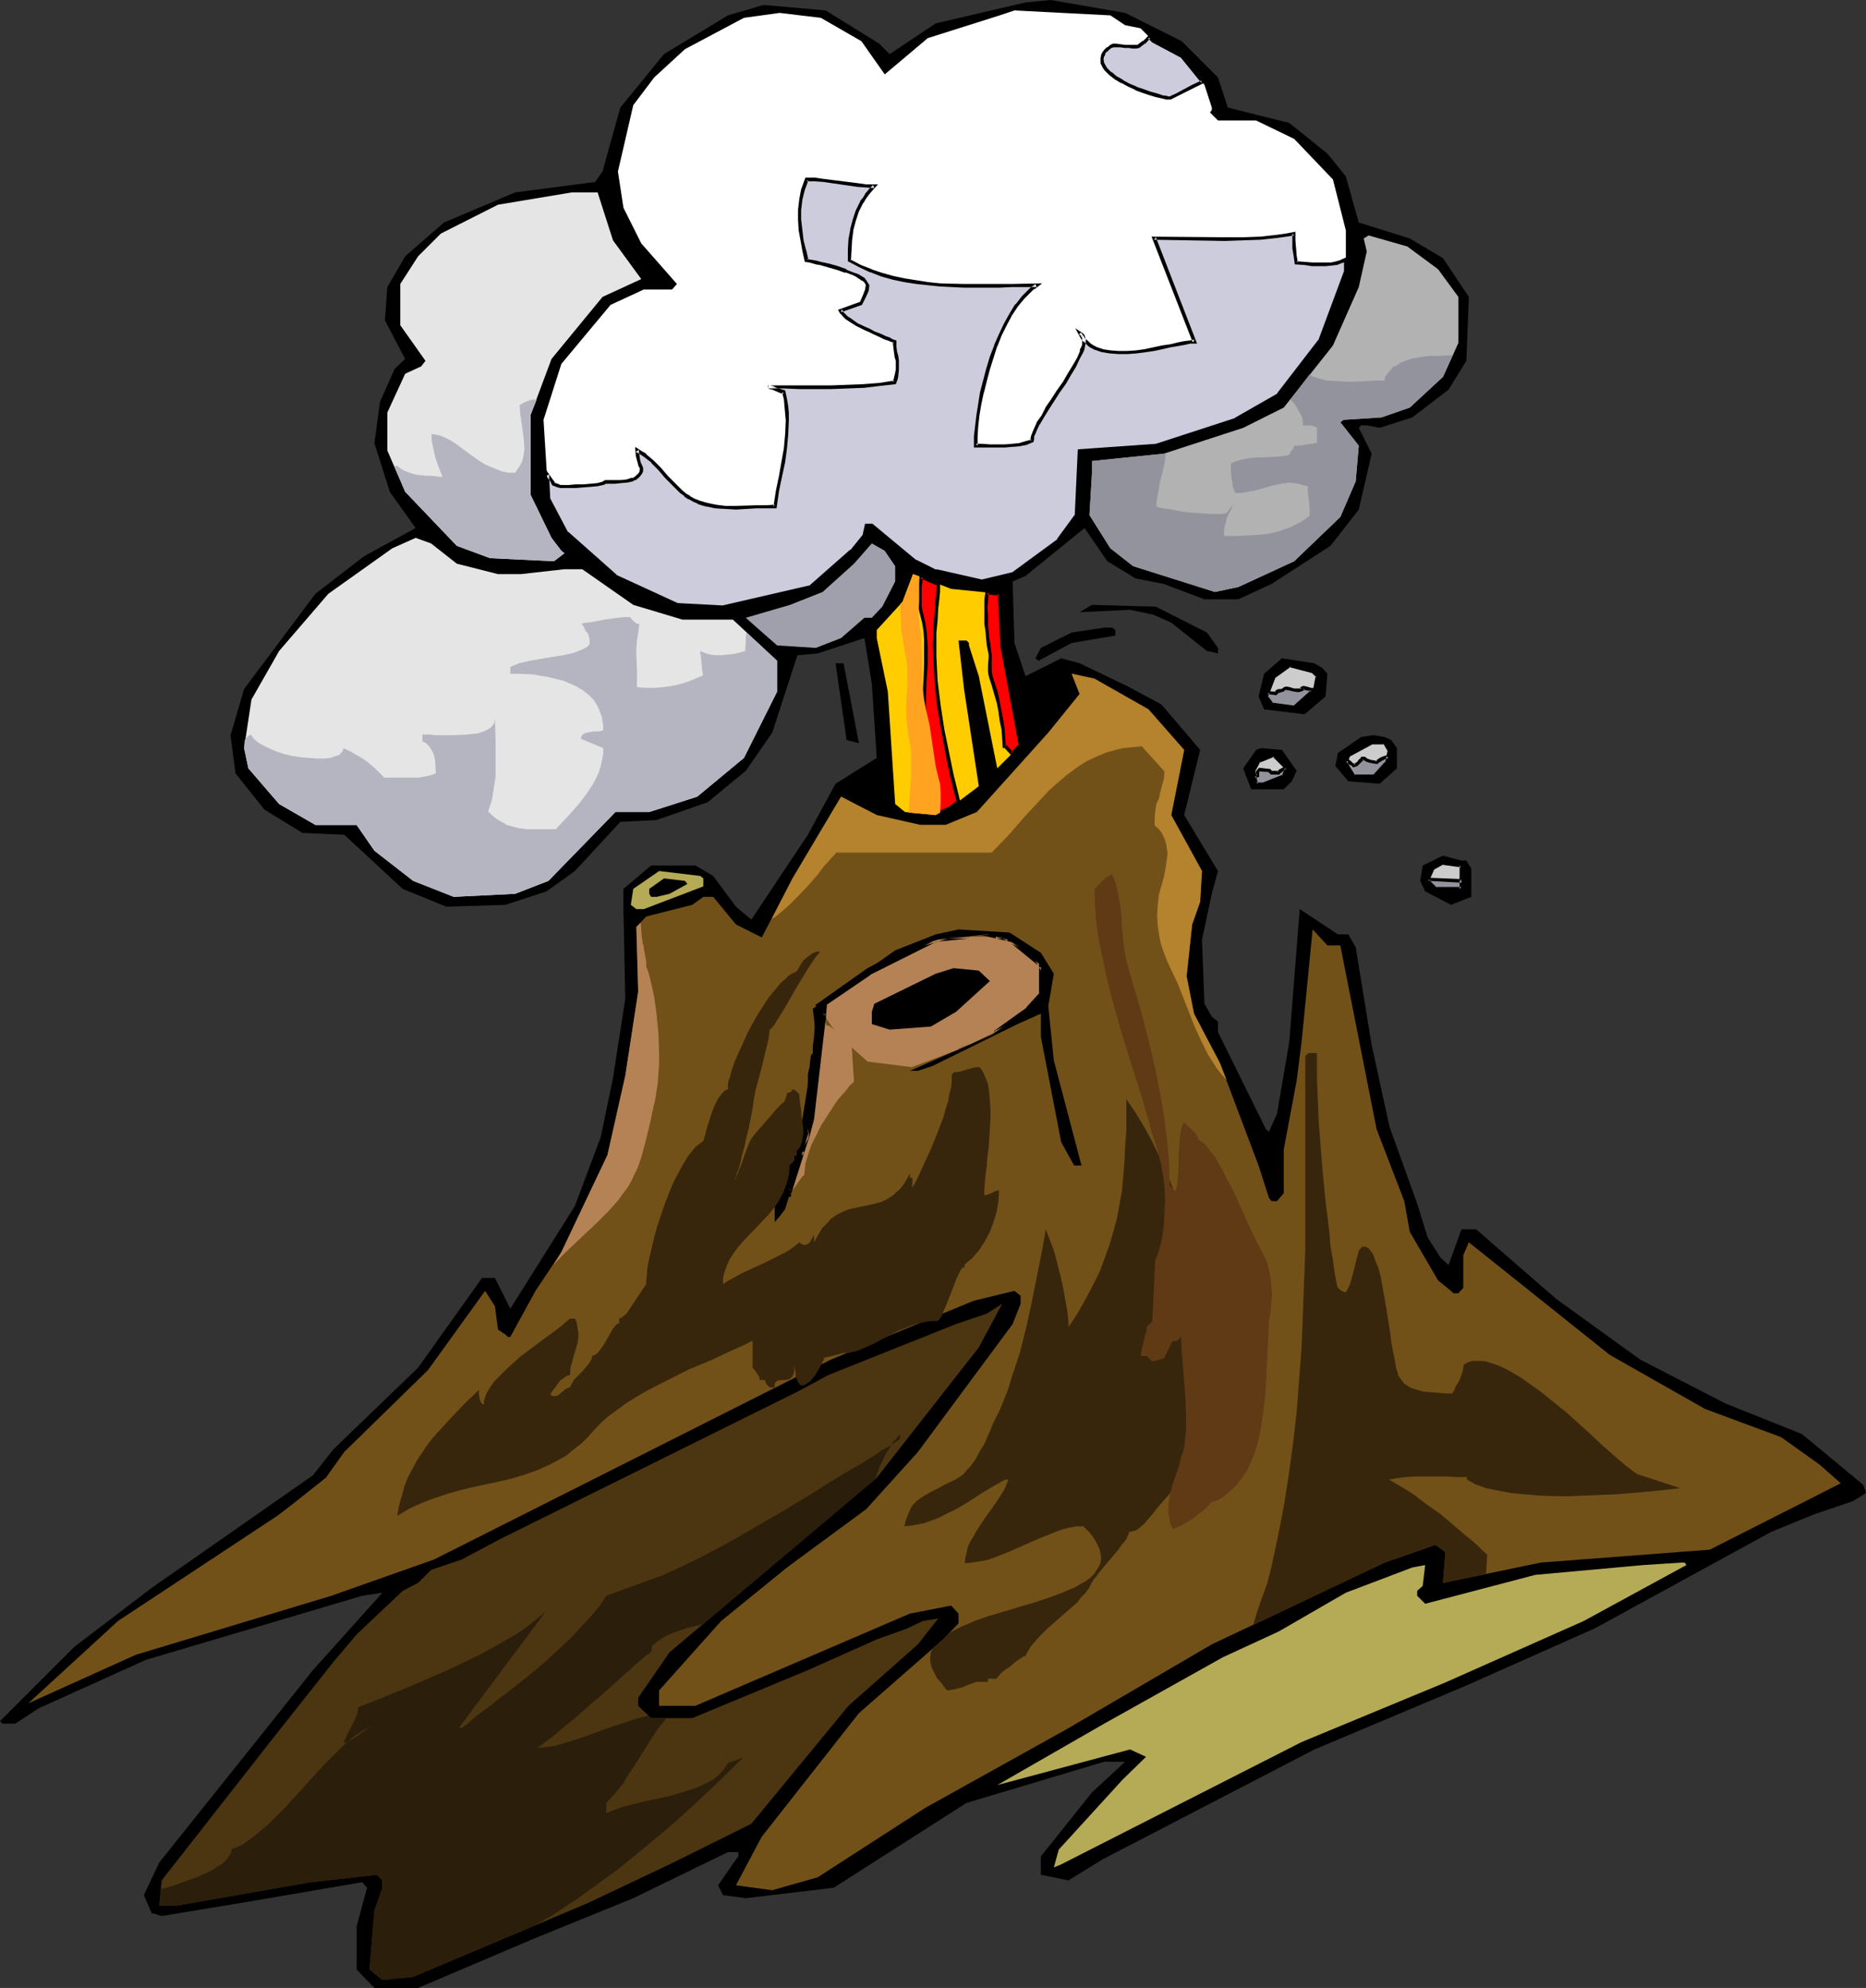 <?xml version="1.0" encoding="UTF-8" standalone="no"?>
<svg
   version="1.0"
   width="129.766mm"
   height="138.275mm"
   id="svg61"
   sodipodi:docname="Volcano 11.wmf"
   xmlns:inkscape="http://www.inkscape.org/namespaces/inkscape"
   xmlns:sodipodi="http://sodipodi.sourceforge.net/DTD/sodipodi-0.dtd"
   xmlns="http://www.w3.org/2000/svg"
   xmlns:svg="http://www.w3.org/2000/svg">
  <rect width="100%" height="100%" fill="#333333" stroke="none"/>
  <sodipodi:namedview
     id="namedview61"
     pagecolor="#ffffff"
     bordercolor="#000000"
     borderopacity="0.25"
     inkscape:showpageshadow="2"
     inkscape:pageopacity="0.0"
     inkscape:pagecheckerboard="0"
     inkscape:deskcolor="#d1d1d1"
     inkscape:document-units="mm" />
  <defs
     id="defs1">
    <pattern
       id="WMFhbasepattern"
       patternUnits="userSpaceOnUse"
       width="6"
       height="6"
       x="0"
       y="0" />
  </defs>
  <path
     style="fill:#000000;fill-opacity:1;fill-rule:evenodd;stroke:none"
     d="m 310.595,10.827 9.534,9.534 2.586,7.918 16.16,4.04 10.019,8.08 4.848,5.979 3.394,12.12 13.413,4.202 8.726,5.171 6.787,10.181 -0.646,16.806 -4.686,7.595 -9.534,7.272 -8.565,2.747 -3.394,-0.646 H 357.782 l -0.646,0.646 3.394,6.787 -3.394,14.706 -7.434,9.534 -15.514,10.019 -8.726,4.04 h -8.888 l -10.666,-4.04 -7.434,-1.454 -7.434,-4.525 -5.979,-8.726 -15.514,12.605 -3.394,1.454 0.485,16.16 2.909,8.726 9.373,-4.686 4.848,1.293 12.766,6.141 8.726,4.686 10.181,11.958 -4.202,17.13 8.888,14.706 -1.616,5.979 -2.586,12.12 0.646,16.806 1.939,3.394 1.616,1.293 v 2.747 l 12.605,25.533 0.808,0.646 2.101,-4.686 3.232,-18.907 2.747,-34.906 10.019,6.626 h 2.747 l 1.939,3.394 4.202,25.694 4.686,21.493 7.272,20.2 2.747,8.888 3.394,5.333 2.101,1.939 3.394,-9.373 h 3.878 l 21.008,18.261 22.139,15.998 22.301,11.474 20.2,8.08 16.16,13.413 0.646,2.101 -3.394,2.101 -10.019,3.394 -11.474,4.686 -46.379,25.371 -33.774,15.029 -39.915,16.806 -55.752,28.926 -8.888,5.494 -7.272,-1.454 v -4.848 l 13.413,-16.806 8.726,-8.08 h -5.494 l -36.198,10.827 -34.906,22.301 -23.109,2.747 -5.979,-0.808 -1.293,-2.586 4.686,-6.787 0.646,-0.808 v -1.131 h -2.747 l -24.886,12.12 -26.179,10.666 -30.381,12.928 H 98.414 l -4.686,-4.848 v -11.312 l 2.747,-10.181 -1.293,-1.454 -28.28,4.848 -24.402,4.04 -2.101,-0.646 h -0.485 l -2.101,-4.848 4.04,-8.565 40.4,-50.581 18.261,-20.362 -5.333,0.808 -22.301,6.626 -34.421,10.181 -28.28,12.766 -6.141,4.04 H 0.646 L 0,452.48 19.554,432.926 39.915,417.412 82.254,387.84 l 5.333,-6.787 22.301,-21.493 16.806,-23.594 h 3.394 l 4.04,8.08 16.968,-26.987 6.787,-18.099 3.232,-15.514 3.232,-20.846 -0.485,-23.594 v -5.333 l 7.272,-6.141 h 11.635 l 4.686,2.747 5.979,8.08 4.04,3.394 14.867,-22.301 7.272,-13.413 10.827,-6.787 -1.293,-19.554 -1.939,-11.958 -12.282,4.04 -5.333,0.485 -6.626,20.362 -6.949,10.019 -10.019,8.242 -13.413,4.686 -9.534,0.485 -11.958,12.928 -7.434,5.333 -10.827,3.555 -15.514,0.485 -11.474,-4.686 -15.352,-14.221 -10.989,-0.485 -10.019,-6.141 -7.595,-9.534 -1.293,-10.019 3.555,-12.12 18.746,-25.048 12.766,-9.858 13.574,-7.434 -6.787,-9.534 -4.04,-12.766 1.454,-10.827 3.878,-8.726 2.747,-2.586 -5.333,-10.181 0.646,-8.726 4.686,-8.08 10.181,-8.888 18.746,-7.918 21.008,-2.747 1.939,-2.747 4.686,-16.806 11.474,-14.059 16.806,-10.181 9.373,-2.747 16.322,1.454 14.059,8.726 2.747,2.747 L 245.955,6.141 269.548,0.646 276.174,0 295.728,3.394 Z"
     id="path1" />
  <path
     style="fill:#ffffff;fill-opacity:1;fill-rule:evenodd;stroke:none"
     d="m 295.728,6.626 4.04,0.808 3.394,3.394 7.434,4.04 5.979,7.434 1.939,5.979 v 0.646 l -0.485,0.646 2.101,2.101 h 10.019 l 10.019,4.848 10.181,10.666 3.394,13.413 v 10.666 l -6.787,18.261 -10.827,14.221 -11.312,6.626 -21.008,6.787 -20.038,1.293 -0.808,16.968 -4.686,6.626 -12.12,8.888 -8.08,1.939 -12.12,-2.747 -5.494,-2.586 -11.312,-9.534 h -1.454 l -0.485,2.747 -3.394,4.04 -10.827,9.534 -22.947,5.171 -12.12,-0.485 -16.16,-7.595 -12.766,-11.312 -4.848,-8.888 -1.293,-20.846 4.686,-14.706 12.928,-15.514 8.726,-4.04 h 7.434 l 1.293,-1.454 -9.373,-10.666 -4.686,-9.373 -1.454,-9.534 4.04,-17.453 5.494,-7.272 8.08,-7.434 15.514,-8.242 9.373,-1.293 10.827,1.293 10.666,6.141 6.141,8.726 11.312,-9.534 18.907,-5.979 3.878,-1.293 25.21,1.293 z"
     id="path2" />
  <path
     style="fill:#e5e5e5;fill-opacity:1;fill-rule:evenodd;stroke:none"
     d="m 161.115,63.186 7.434,10.181 -10.181,4.686 -13.413,16.322 -5.494,14.706 v 21.008 l 5.494,11.312 2.586,3.394 0.808,0.646 -2.747,2.101 -16.806,-0.808 -8.726,-3.232 -13.574,-14.221 -4.686,-10.827 v -10.019 l 4.686,-10.181 4.202,-1.939 1.131,-1.454 -6.626,-9.373 V 74.659 l 4.686,-7.272 5.979,-5.979 15.029,-7.595 19.392,-3.232 h 6.787 z"
     id="path3" />
  <path
     style="fill:#b2b2b2;fill-opacity:1;fill-rule:evenodd;stroke:none"
     d="m 377.982,70.781 5.333,7.272 v 12.12 l -4.04,8.888 -8.726,8.08 -7.434,2.586 -10.019,0.646 -0.808,0.646 4.848,6.141 -0.808,9.373 -4.04,9.373 -12.12,11.635 -14.706,6.787 -6.141,1.293 -21.493,-6.787 -5.979,-4.686 -5.494,-8.726 0.646,-10.827 v -3.394 l 18.907,-1.939 20.846,-6.787 10.666,-5.333 12.928,-16.322 6.787,-15.352 2.101,-9.373 -0.808,-3.394 1.293,-0.808 10.181,2.909 z"
     id="path4" />
  <path
     style="fill:#e5e5e5;fill-opacity:1;fill-rule:evenodd;stroke:none"
     d="m 120.069,148.187 10.827,2.747 h 5.979 l 11.474,-1.293 h 4.686 l 13.413,9.373 12.928,3.878 h 13.251 l 11.635,10.827 v 8.08 l -8.726,17.453 -12.282,10.181 -12.605,4.04 h -8.888 l -17.614,18.099 -8.726,3.394 -16.16,0.808 -10.666,-4.202 -10.181,-7.918 -4.686,-6.787 H 82.901 l -9.534,-5.494 -8.08,-9.373 -1.131,-5.333 1.939,-12.766 7.272,-12.766 12.928,-15.029 16.806,-11.958 6.141,-2.747 4.04,1.454 z"
     id="path5" />
  <path
     style="fill:#a0a0ad;fill-opacity:1;fill-rule:evenodd;stroke:none"
     d="m 235.289,148.833 v 4.04 l -3.394,6.626 -2.747,2.909 h -1.939 l -6.141,5.333 -6.626,2.586 -10.181,-0.646 -5.333,-4.686 -2.909,-2.586 11.635,-3.394 8.565,-3.394 8.242,-7.434 4.686,-5.333 3.394,1.939 z"
     id="path6" />
  <path
     style="fill:#ffcc00;fill-opacity:1;fill-rule:evenodd;stroke:none"
     d="m 262.761,156.105 0.646,13.574 4.848,26.179 -6.141,6.141 -4.848,-24.24 -2.586,-8.08 v -0.646 l -0.646,-0.646 h -2.101 l 1.454,12.766 3.878,25.533 -7.272,5.494 -4.04,2.101 -8.08,-0.808 -2.586,-2.101 -1.939,-29.573 -2.909,-14.059 v -2.101 l 6.787,-7.434 2.747,-7.272 10.019,3.878 z"
     id="path7" />
  <path
     style="fill:#000000;fill-opacity:1;fill-rule:evenodd;stroke:none"
     d="m 317.22,166.286 2.909,4.04 v 1.454 l -2.909,-0.646 -9.373,-7.434 -4.686,-2.101 -6.141,-1.293 -13.251,0.646 3.232,-1.939 16.806,0.485 z"
     id="path8" />
  <path
     style="fill:#000000;fill-opacity:1;fill-rule:evenodd;stroke:none"
     d="m 293.142,165.64 v 1.454 l -11.474,1.939 -8.726,4.686 -0.808,-0.646 1.454,-2.747 8.08,-4.04 8.565,-1.293 h 2.101 z"
     id="path9" />
  <path
     style="fill:#000000;fill-opacity:1;fill-rule:evenodd;stroke:none"
     d="m 347.601,175.659 1.293,1.454 -0.485,5.979 -5.494,4.686 -10.666,-1.293 -1.454,-3.394 1.454,-5.979 4.686,-4.04 8.565,1.293 z"
     id="path10" />
  <path
     style="fill:#000000;fill-opacity:1;fill-rule:evenodd;stroke:none"
     d="m 225.755,195.374 -3.232,-0.808 -2.909,-20.2 h 2.101 z"
     id="path11" />
  <path
     style="fill:#725119;fill-opacity:1;fill-rule:evenodd;stroke:none"
     d="m 301.868,186.486 9.373,10.666 -3.394,17.13 8.08,14.706 -0.485,8.08 -2.101,5.979 -1.454,13.574 1.939,9.858 6.787,12.928 10.181,26.987 2.747,8.565 0.646,0.808 h 1.454 l 1.778,-2.101 v -11.474 l 3.394,-18.099 1.293,-10.181 2.909,-29.573 3.878,4.202 h 3.394 l 9.534,48.318 7.272,18.907 1.454,8.08 7.434,12.766 3.394,2.747 0.646,0.646 h 1.293 l 1.293,-1.454 v -8.565 l 1.454,-3.394 37.006,29.573 25.048,14.221 20.038,7.434 10.181,7.272 5.494,4.848 -34.421,17.453 -44.44,3.394 -25.694,5.333 0.646,-8.08 -2.586,-1.939 -13.413,4.686 -45.41,21.493 -38.138,22.301 -37.168,20.685 -28.28,18.261 -11.958,3.394 -9.534,-1.293 6.787,-12.766 25.533,-32.482 22.139,-19.392 4.04,-4.202 v -2.586 l -1.939,-2.101 -10.827,2.101 -56.398,24.24 H 173.235 v -4.04 l 16.322,-18.261 17.291,-14.059 20.846,-15.352 13.574,-15.029 24.886,-33.613 2.101,-5.333 v -2.101 l -1.616,-1.293 -10.666,2.586 -37.653,15.514 -104.232,52.52 -26.987,9.534 -51.389,15.514 -28.28,12.766 23.594,-21.654 41.854,-27.634 3.394,-2.586 9.373,-7.434 4.848,-6.787 21.978,-21.493 15.029,-20.846 2.586,4.04 0.808,6.141 1.939,1.293 0.646,0.646 h 0.646 l 6.626,-12.12 6.787,-10.181 12.12,-25.533 4.686,-20.846 3.394,-22.139 -0.485,-16.968 2.586,-2.747 12.12,-3.07 2.909,-2.101 h 2.586 l 5.979,7.272 6.787,3.394 8.08,-15.514 12.766,-21.493 9.373,4.848 11.474,2.586 h 6.626 l 8.242,-3.394 18.746,-20.846 8.242,-10.181 -2.101,-5.333 5.979,1.293 z"
     id="path12" />
  <path
     style="fill:#000000;fill-opacity:1;fill-rule:evenodd;stroke:none"
     d="m 365.7,194.566 1.454,2.101 v 5.333 l -4.525,4.04 -8.242,-0.646 -3.394,-4.04 0.646,-3.394 6.141,-4.202 3.232,-0.485 2.909,0.485 z"
     id="path13" />
  <path
     style="fill:#000000;fill-opacity:1;fill-rule:evenodd;stroke:none"
     d="m 340.814,202.646 -1.293,2.747 -2.101,2.101 h -8.565 l -2.101,-5.494 3.394,-4.848 1.293,-0.485 5.494,0.485 z"
     id="path14" />
  <path
     style="fill:#000000;fill-opacity:1;fill-rule:evenodd;stroke:none"
     d="m 385.416,226.24 1.293,2.101 v 7.434 l -5.333,2.101 -6.787,-3.555 -1.293,-2.747 0.646,-4.04 5.333,-2.586 4.848,1.293 z"
     id="path15" />
  <path
     style="fill:#cccccc;fill-opacity:1;fill-rule:evenodd;stroke:none"
     d="m 346.308,177.76 -0.808,3.394 -5.333,4.686 -5.979,-0.646 -1.454,-2.101 2.101,-5.333 4.04,-2.747 6.141,1.454 z m 37.814,55.914 h -6.787 l -2.101,-2.101 1.454,-3.232 2.586,-1.454 4.848,0.646 z m -18.907,-36.522 -0.808,3.394 -3.394,3.555 h -5.171 l -2.101,-3.555 0.646,-1.939 6.141,-3.232 h 3.394 z m -27.795,6.949 -5.171,1.939 h -2.101 l -0.646,-3.394 1.293,-2.586 4.04,-1.454 3.394,3.394 z"
     id="path16" />
  <path
     style="fill:#000000;fill-opacity:1;fill-rule:evenodd;stroke:none"
     d="m 345.985,178.083 -0.162,-0.485 -0.646,3.394 v -0.162 l -5.171,4.686 h 0.323 l -5.979,-0.808 0.323,0.162 -1.454,-1.939 v 0.485 l 2.101,-5.494 -0.162,0.323 4.04,-2.909 h -0.485 l 6.141,1.616 -0.162,-0.162 1.293,1.293 0.808,-0.485 -1.616,-1.454 -6.302,-1.616 -4.363,3.07 -2.262,5.656 1.778,2.262 6.302,0.808 5.656,-4.848 0.808,-3.878 z"
     id="path17" />
  <path
     style="fill:#000000;fill-opacity:1;fill-rule:evenodd;stroke:none"
     d="m 383.638,233.673 0.485,-0.485 h -6.787 l 0.323,0.162 -2.101,-2.101 v 0.485 l 1.454,-3.232 -0.162,0.162 2.586,-1.454 -0.162,0.162 4.686,0.646 -0.323,-0.485 v 6.141 l 0.808,0.323 v -6.787 l -5.171,-0.808 -2.909,1.616 -1.616,3.717 2.262,2.262 h 7.434 z"
     id="path18" />
  <path
     style="fill:#000000;fill-opacity:1;fill-rule:evenodd;stroke:none"
     d="m 364.731,197.475 v -0.323 l -0.646,3.394 v -0.323 l -3.232,3.555 0.162,-0.162 h -5.171 l 0.323,0.162 -2.101,-3.394 v 0.323 l 0.808,-1.939 -0.162,0.162 5.979,-3.232 h -0.162 3.394 l -0.323,-0.162 1.131,1.939 0.97,-0.323 -1.616,-2.262 h -3.717 l -6.302,3.394 -0.808,2.424 2.262,3.878 5.818,-0.162 3.555,-3.555 0.808,-3.717 z"
     id="path19" />
  <path
     style="fill:#000000;fill-opacity:1;fill-rule:evenodd;stroke:none"
     d="m 336.936,203.939 0.323,-0.323 -5.333,2.101 h 0.323 -2.101 l 0.485,0.323 -0.646,-3.394 -0.162,0.323 1.454,-2.747 -0.323,0.323 4.04,-1.616 h -0.485 l 3.394,3.394 -0.162,-0.485 -0.808,2.101 0.808,0.485 0.97,-2.586 -3.717,-3.717 -4.525,1.616 -1.454,2.909 0.808,3.878 h 2.424 l 5.494,-2.101 z"
     id="path20" />
  <path
     style="fill:#b5aa56;fill-opacity:1;fill-rule:evenodd;stroke:none"
     d="m 184.87,230.926 v 2.101 l -15.675,5.979 h -1.939 l -1.454,-1.131 0.646,-4.202 6.787,-4.686 10.827,1.293 z"
     id="path21" />
  <path
     style="fill:#000000;fill-opacity:1;fill-rule:evenodd;stroke:none"
     d="m 180.669,232.381 -4.686,2.586 -3.394,0.808 h -1.454 l -0.485,-0.808 v -1.293 l 3.878,-2.747 5.494,0.646 z"
     id="path22" />
  <path
     style="fill:#000000;fill-opacity:1;fill-rule:evenodd;stroke:none"
     d="m 273.588,250.48 3.394,5.494 -1.454,8.565 1.454,14.221 7.272,27.634 h -1.939 l -3.394,-6.141 -5.333,-27.634 v -6.141 l -6.141,2.747 -22.301,10.989 -3.878,1.293 h -2.101 l 21.654,-9.534 9.211,-6.787 3.555,-3.878 v -7.434 l -8.242,-6.787 -5.979,-1.454 -13.413,1.454 -17.453,8.888 -11.474,7.918 -3.394,30.381 -7.272,23.594 -1.454,1.939 -1.293,1.454 v -4.848 l 6.626,-18.099 4.202,-26.341 -0.808,-6.787 21.654,-15.352 10.666,-4.202 5.979,-1.293 13.413,0.808 z"
     id="path23" />
  <path
     style="fill:#000000;fill-opacity:1;fill-rule:evenodd;stroke:none"
     d="m 260.176,257.913 -8.888,8.08 -6.626,3.878 -10.827,0.808 -4.686,-1.454 v -3.232 l 0.646,-2.101 16.16,-7.918 4.686,-1.454 6.626,0.646 z"
     id="path24" />
  <path
     style="fill:#4c3511;fill-opacity:1;fill-rule:evenodd;stroke:none"
     d="m 230.441,388.486 -54.459,45.894 -8.242,11.958 v 2.101 l 3.394,3.232 h 10.827 l 30.381,-12.605 18.099,-8.08 8.08,-2.909 4.04,-1.939 4.04,-0.646 -5.333,6.787 -18.261,16.16 -25.533,31.027 -21.493,10.666 -21.493,10.181 -45.894,19.392 -8.08,0.808 -3.394,-2.747 1.293,-15.514 2.101,-5.979 v -1.939 l -1.454,-1.454 -17.453,1.939 -35.067,6.141 h -4.686 l 0.646,-6.626 29.088,-37.168 15.998,-20.2 6.141,-7.272 12.12,-11.474 4.04,-2.101 3.394,-3.394 8.08,-2.747 10.019,-5.333 78.861,-39.107 7.434,-4.04 33.613,-13.413 8.08,-2.747 4.04,-2.586 -6.141,11.474 z"
     id="path25" />
  <path
     style="fill:#b5aa56;fill-opacity:1;fill-rule:evenodd;stroke:none"
     d="m 443.268,411.433 -26.987,14.706 -36.36,16.16 -37.814,15.675 -63.186,32.158 -1.939,0.808 1.293,-4.686 16.806,-18.422 6.141,-5.979 -4.202,-1.939 -34.906,9.373 28.118,-16.16 31.189,-17.453 14.706,-6.787 17.614,-10.181 17.453,-6.626 3.394,-0.646 -0.646,5.494 -1.454,1.293 v 1.293 l 2.101,2.101 28.926,-7.595 28.442,-2.586 10.019,-0.646 h 0.808 z"
     id="path26" />
  <path
     style="fill:#ff0000;fill-opacity:1;fill-rule:evenodd;stroke:none"
     d="m 251.934,210.726 -1.939,1.454 -3.394,1.778 -0.485,-4.848 -0.646,-4.686 -0.485,-2.262 -0.323,-2.262 -0.485,-2.101 -0.485,-1.939 -0.323,-1.939 -0.323,-2.101 -0.162,-1.939 v -2.262 -4.363 l 0.162,-4.363 0.323,-4.363 v -4.363 -2.262 l -0.323,-2.101 -0.323,-2.101 -0.323,-1.939 -0.323,-1.131 -0.162,-1.293 -0.162,-2.586 0.162,-2.424 0.162,-2.586 4.686,1.778 -0.162,1.939 -0.162,1.616 -0.162,1.454 -0.162,1.293 -0.162,3.232 -0.162,3.232 -0.162,3.232 0.162,3.07 0.323,6.464 0.646,6.464 0.97,6.302 1.293,6.302 1.293,6.302 z m 10.827,-54.621 0.646,13.574 4.848,26.179 -2.262,2.262 -1.778,-1.939 h -0.323 v -2.101 l -0.323,-2.262 -0.323,-2.424 -0.323,-2.424 -0.485,-2.424 -0.646,-2.262 -0.646,-2.262 -0.646,-1.778 -0.162,-0.808 -0.162,-0.808 v -1.778 -1.939 -0.808 -0.808 l -0.323,-1.616 -0.162,-1.778 -0.323,-1.939 -0.162,-1.939 v -2.101 l -0.162,-2.101 0.162,-1.939 0.162,-2.101 z"
     id="path27" />
  <path
     style="fill:#000000;fill-opacity:1;fill-rule:evenodd;stroke:none"
     d="m 251.449,210.888 0.162,-0.485 -1.939,1.454 h 0.162 l -3.394,1.616 0.646,0.323 -0.485,-4.686 -0.646,-4.686 -0.485,-2.424 -0.323,-2.101 v -0.162 l -0.485,-1.939 -0.485,-2.101 v 0.162 l -0.485,-2.101 -0.162,-1.939 v 0 l -0.162,-1.939 v -2.262 -4.363 l 0.162,-4.363 0.323,-4.363 v -4.363 l -0.162,-2.262 v 0 l -0.162,-2.101 -0.323,-2.101 v 0 l -0.485,-2.101 -0.323,-1.131 v 0 l -0.162,-1.293 v 0.162 -2.586 -2.424 0 l 0.323,-2.586 -0.646,0.323 4.525,1.939 -0.162,-0.485 -0.162,1.939 v -0.162 l -0.162,1.778 -0.162,1.454 v 1.131 l -0.323,3.232 v 0.162 l -0.162,3.232 -0.162,3.232 0.162,3.07 0.323,6.464 v 0.162 l 0.646,6.302 1.131,6.464 1.131,6.302 1.293,6.302 v 0 l 1.616,6.302 h 0.97 l -1.616,-6.626 v 0.162 l -1.293,-6.302 -1.293,-6.302 -0.97,-6.302 -0.808,-6.464 v 0 l -0.323,-6.464 v -3.07 -3.232 l 0.323,-3.232 v 0 l 0.162,-3.232 0.162,-1.131 0.162,-1.454 0.162,-1.778 v 0 -2.101 l -5.333,-2.262 -0.323,3.07 v 0.162 l -0.162,2.424 0.162,2.586 v 0 l 0.162,1.293 v 0 l 0.323,1.293 0.485,1.939 v 0 l 0.323,2.101 0.162,2.101 v -0.162 2.262 4.363 l -0.162,4.363 -0.323,4.363 v 4.363 2.262 l 0.162,1.939 v 0.162 l 0.323,1.939 0.323,2.101 v 0 l 0.485,1.939 0.485,2.101 v -0.162 l 0.485,2.262 0.323,2.424 0.646,4.686 0.485,5.333 4.04,-2.101 2.262,-1.616 z"
     id="path28" />
  <path
     style="fill:#000000;fill-opacity:1;fill-rule:evenodd;stroke:none"
     d="m 262.761,156.59 -0.485,-0.485 0.646,13.574 v 0.162 l 4.848,26.179 0.162,-0.485 -2.262,2.262 h 0.646 l -1.778,-1.939 h -0.646 l 0.485,0.323 -0.162,-2.101 v 0 l -0.162,-2.424 -0.323,-2.262 -0.485,-2.424 -0.485,-2.424 v -0.162 l -0.485,-2.262 -0.646,-2.101 -0.646,-1.939 -0.162,-0.808 v 0.162 l -0.162,-0.808 v 0 -1.778 -1.939 -0.97 l -0.162,-0.808 -0.162,-1.616 -0.323,-1.616 -0.162,-1.939 -0.162,-1.939 v 0 -2.101 l -0.162,-2.101 0.162,-1.939 v 0 l 0.162,-2.101 -0.485,0.485 3.394,0.323 0.485,-0.808 -4.202,-0.485 -0.323,2.424 v 0.162 1.939 2.101 2.101 0 l 0.323,2.101 0.162,1.939 0.162,1.616 0.323,1.616 0.162,0.808 v 0 0.808 l -0.162,1.939 v 1.778 0 l 0.162,0.97 v 0 l 0.162,0.646 0.646,1.939 0.646,2.262 0.646,2.262 v -0.162 l 0.485,2.586 0.323,2.424 0.485,2.262 0.162,2.262 v 0 l 0.162,2.586 h 0.646 l -0.323,-0.162 2.101,2.262 2.586,-2.747 -4.686,-26.341 v 0 l -0.646,-13.898 z"
     id="path29" />
  <path
     style="fill:#ffa321;fill-opacity:1;fill-rule:evenodd;stroke:none"
     d="m 247.086,213.635 -1.131,0.646 -7.11,-0.646 0.323,-5.171 0.323,-5.01 v -2.424 -2.424 l -0.162,-2.424 -0.485,-2.424 -0.323,-2.586 -0.323,-2.747 v -2.909 l 0.162,-2.747 0.162,-2.909 v -2.909 l -0.162,-2.747 -0.485,-2.586 -0.162,-1.293 -0.323,-1.293 -0.162,-1.616 -0.323,-1.454 -0.162,-3.555 -0.162,-3.555 0.646,-0.646 2.747,-7.272 1.454,0.485 0.162,1.616 v 1.454 3.394 l -0.162,3.232 v 1.454 l 0.162,1.293 0.485,2.909 0.162,2.747 0.162,5.818 v 2.909 l 0.162,2.909 0.323,2.747 0.485,2.586 0.485,2.101 0.485,2.101 0.646,4.363 0.646,4.363 0.323,2.101 0.485,2.101 0.323,1.293 0.323,1.131 0.162,2.424 v 2.586 z"
     id="path30" />
  <path
     style="fill:#b58256;fill-opacity:1;fill-rule:evenodd;stroke:none"
     d="m 214.605,264.054 11.635,-8.08 12.282,-6.626 10.666,-3.07 h 14.221 l 7.918,4.363 1.778,2.747 2.101,3.394 v 6.464 l -4.848,3.878 -6.787,3.232 -10.666,5.171 -13.251,5.01 -11.635,-1.454 -7.918,-7.11 z"
     id="path31" />
  <path
     style="fill:#000000;fill-opacity:1;fill-rule:evenodd;stroke:none"
     d="m 254.52,246.278 -8.565,0.808 -17.453,8.888 -11.474,7.918 -0.323,3.07 -1.939,-2.586 13.574,-9.534 10.181,-5.494 10.666,-3.07 z m -3.07,29.734 3.717,-1.616 -2.262,1.131 z m 10.181,-4.686 8.403,-6.141 3.555,-3.878 v -7.272 l 1.616,2.747 v 6.464 l -4.848,3.878 -6.787,3.232 z m 11.635,-17.776 -7.272,-5.818 5.333,2.909 1.778,2.747 z m -8.403,-6.464 -3.232,-0.808 h 1.778 z"
     id="path32" />
  <path
     style="fill:#000000;fill-opacity:1;fill-rule:evenodd;stroke:none"
     d="m 254.52,246.763 -0.162,-0.97 -8.565,0.97 -17.453,8.726 v 0 l -11.797,8.242 -0.323,3.232 0.808,-0.162 -1.778,-2.747 -0.162,0.646 13.413,-9.373 v 0 l 10.342,-5.656 -0.162,0.162 10.504,-3.07 v 0 h 5.333 v -0.97 h -5.494 l -10.666,3.232 -10.342,5.494 v 0 l -13.736,9.696 2.747,3.878 0.323,-4.04 -0.162,0.162 11.635,-7.918 h -0.162 l 17.453,-8.726 v 0 l 8.403,-0.808 v -0.97 z"
     id="path33" />
  <path
     style="fill:#000000;fill-opacity:1;fill-rule:evenodd;stroke:none"
     d="m 251.288,275.689 0.323,0.808 3.717,-1.616 -0.323,-0.808 -2.262,0.97 v 0 l -1.454,0.646 0.323,0.808 1.616,-0.485 v -0.162 l 2.101,-0.97 -0.323,-0.808 -3.717,1.616 0.323,0.808 z"
     id="path34" />
  <path
     style="fill:#000000;fill-opacity:1;fill-rule:evenodd;stroke:none"
     d="m 261.469,271.003 0.323,0.808 8.565,-6.302 3.717,-4.04 v -7.434 l -0.97,0.323 1.616,2.586 v -0.162 6.464 l 0.162,-0.323 -4.848,3.878 v -0.162 l -8.565,4.363 0.323,0.808 8.726,-4.363 5.01,-4.04 v -6.787 l -2.424,-4.202 v 8.888 l 0.162,-0.323 -3.555,3.878 h 0.162 l -8.565,6.141 0.485,0.808 z"
     id="path35" />
  <path
     style="fill:#000000;fill-opacity:1;fill-rule:evenodd;stroke:none"
     d="m 272.942,253.873 0.485,-0.646 -7.11,-5.818 -0.485,0.646 5.333,2.909 -0.162,-0.162 1.778,2.909 0.162,0.162 0.646,-0.646 -0.162,-0.162 v 0.162 l -1.778,-2.909 -5.494,-3.07 -0.323,0.808 7.11,5.818 0.646,-0.646 z"
     id="path36" />
  <path
     style="fill:#000000;fill-opacity:1;fill-rule:evenodd;stroke:none"
     d="m 264.7,247.409 0.323,-0.808 -3.232,-0.808 -0.162,0.97 h 1.778 l -0.162,-0.162 1.454,0.808 3.555,0.808 -4.686,-2.424 h -5.818 l 10.504,2.424 z"
     id="path37" />
  <path
     style="fill:#000000;fill-opacity:1;fill-rule:evenodd;stroke:none"
     d="m 260.176,257.913 -8.888,8.08 -6.626,3.878 -10.827,0.808 -4.686,-1.454 v -3.232 l 0.646,-2.101 16.16,-7.918 4.686,-1.454 6.626,0.646 z"
     id="path38" />
  <path
     style="fill:#b5822d;fill-opacity:1;fill-rule:evenodd;stroke:none"
     d="m 301.868,186.486 9.373,10.666 -3.394,17.13 8.08,14.706 -0.485,8.08 -2.101,5.979 -1.454,13.574 1.939,9.858 6.787,12.928 1.778,4.525 -1.454,-1.616 -1.131,-1.454 -1.131,-1.778 -1.131,-1.778 -1.778,-3.555 -1.778,-3.878 -1.454,-3.717 -1.454,-3.717 -1.454,-3.717 -1.616,-3.394 -1.131,-2.424 -0.97,-2.424 -0.808,-2.424 -0.485,-2.424 -0.323,-2.424 -0.162,-2.586 0.162,-2.586 0.323,-2.909 0.646,-2.262 0.646,-2.262 0.485,-2.586 0.323,-2.424 0.162,-1.131 -0.162,-1.293 -0.162,-1.131 -0.323,-1.131 -0.485,-1.131 -0.485,-0.97 -0.808,-0.97 -0.97,-0.808 v -1.778 l 0.162,-1.939 0.162,-1.131 0.162,-0.97 0.323,-0.646 0.323,-0.646 0.162,-0.808 0.162,-0.808 0.485,-1.778 0.485,-1.778 0.162,-1.939 -5.979,-6.626 -1.616,0.162 -1.616,0.162 -1.616,0.162 -1.454,0.323 -2.909,0.808 -2.747,1.131 -2.747,1.293 -2.424,1.616 -2.424,1.778 -2.262,1.939 -2.424,2.101 -2.101,2.262 -4.363,4.686 -4.202,4.848 -4.525,4.686 h -40.885 l -0.485,0.646 -0.808,0.808 -0.808,0.97 -0.97,0.97 -0.97,1.293 -0.97,1.293 -2.262,2.586 -2.586,2.747 -2.424,2.424 -1.293,1.131 -1.131,0.97 -1.131,0.97 -1.131,0.646 5.494,-10.666 12.766,-21.493 9.373,4.848 11.474,2.586 h 6.626 l 8.242,-3.394 18.746,-20.846 8.242,-10.181 -2.101,-5.333 5.979,1.293 z"
     id="path39" />
  <path
     style="fill:#b58256;fill-opacity:1;fill-rule:evenodd;stroke:none"
     d="m 145.44,332.572 2.101,-3.394 12.12,-25.533 4.686,-20.846 3.394,-22.139 -0.485,-16.968 1.131,-1.131 0.323,4.04 0.162,0.808 v 0.646 l 0.323,0.485 v 0.162 0.646 l 0.162,0.646 0.485,2.747 v 0.646 0.646 l 0.646,1.778 0.485,1.939 0.485,2.101 0.485,2.262 0.323,2.262 0.323,2.424 0.485,5.171 0.162,5.01 v 2.586 l -0.162,2.424 -0.162,2.424 -0.323,2.262 -0.323,2.101 -0.485,2.101 -0.97,4.525 -1.131,4.686 -0.646,2.424 -0.646,2.262 -0.808,2.262 -0.97,1.939 -0.808,1.778 -0.97,1.616 -1.131,1.454 -1.131,1.616 -2.586,2.909 -2.909,2.909 -2.909,2.747 -3.07,2.909 -2.909,2.747 z"
     id="path40" />
  <path
     style="fill:#b58256;fill-opacity:1;fill-rule:evenodd;stroke:none"
     d="m 204.909,315.443 2.586,-2.586 v -0.323 -0.485 l 0.323,-1.293 0.323,-1.454 0.485,-1.454 0.485,-1.616 0.323,-1.293 0.323,-1.131 0.162,-0.323 0.162,-0.323 h 0.646 l 0.485,-0.97 0.323,-1.131 0.323,-1.131 0.323,-1.293 0.323,-3.07 0.162,-3.07 0.162,-3.232 v -4.525 l -0.162,-1.293 v -2.262 h 0.323 l 0.162,-0.162 0.162,-0.485 v -0.646 -1.454 l 0.162,-0.485 0.162,-0.485 0.162,-0.162 h 0.162 v -1.131 l 0.162,-1.131 0.162,-2.424 0.323,-2.586 v -2.586 l 0.646,-0.646 1.293,0.646 0.162,0.485 0.162,0.485 0.162,0.485 0.162,0.646 0.808,0.162 0.646,0.485 1.454,1.293 1.454,1.293 0.808,0.323 0.646,0.323 0.808,0.646 0.646,10.342 -1.131,0.97 -0.97,1.293 -1.131,1.293 -1.131,1.293 -2.101,3.232 -2.101,3.232 -1.778,3.555 -0.808,1.616 -0.646,1.778 -0.485,1.616 -0.485,1.616 -0.162,1.616 -0.162,1.454 -0.485,0.323 -0.485,0.646 -1.939,2.747 -0.485,0.485 -0.485,0.323 v 0.646 h -0.162 l -0.485,0.162 -0.485,0.323 v 0.323 l -0.162,0.485 -0.808,0.323 h -0.323 l -0.162,-0.162 z"
     id="path41" />
  <path
     style="fill:#000000;fill-opacity:1;fill-rule:evenodd;stroke:none"
     d="m 211.049,302.676 -3.394,10.827 h -0.162 v 0.323 0.323 l -0.323,0.162 -0.485,0.162 -0.323,0.323 -0.162,0.646 -0.808,0.323 h -0.323 l -0.162,-0.162 v -0.162 l 2.586,-2.586 v -0.323 -0.485 l 0.323,-1.293 0.323,-1.454 0.485,-1.454 0.485,-1.616 0.323,-1.293 0.323,-1.131 0.162,-0.323 0.162,-0.323 h 0.646 z m 5.494,-35.067 -2.909,26.664 -1.616,5.333 0.323,-1.939 0.162,-2.101 0.162,-4.686 0.162,-2.262 v -2.262 l -0.162,-1.939 v -1.778 l 0.323,-1.454 0.323,-0.485 v -0.646 -1.616 l 0.162,-0.808 0.162,-0.162 0.323,-0.162 v -1.131 l 0.162,-1.131 0.162,-2.424 0.323,-2.586 v -2.586 l 0.646,-0.646 1.293,0.646 z"
     id="path42" />
  <path
     style="fill:#000000;fill-opacity:1;fill-rule:evenodd;stroke:none"
     d="m 211.373,302.838 -0.808,-0.162 -3.394,10.666 0.323,-0.323 -0.485,0.323 v 0.485 0 0.323 l 0.323,-0.485 -0.323,0.162 -0.485,0.162 -0.485,0.646 -0.323,0.808 0.323,-0.485 -0.808,0.323 h -0.323 l 0.485,0.162 -0.162,-0.162 0.162,0.323 v -0.162 l -0.162,0.323 2.586,-2.747 0.162,-0.485 v 0 -0.485 l 0.323,-1.131 0.323,-1.616 v 0.162 l 0.485,-1.454 0.323,-1.616 0.485,-1.293 0.323,-1.131 v 0.162 l 0.162,-0.485 0.162,-0.323 -0.485,0.323 h 0.97 l 0.323,-0.808 1.293,-3.878 -2.262,4.04 0.323,-0.323 h -0.808 l -0.323,0.646 -0.162,0.323 v 0.162 l -0.485,0.97 -0.323,1.454 -0.485,1.454 -0.485,1.454 v 0.162 l -0.323,1.454 -0.162,1.131 -0.162,0.485 v 0.162 0.323 l 0.162,-0.323 -2.586,2.747 v 0.485 l 0.323,0.485 0.485,-0.162 1.131,-0.323 0.323,-0.97 -0.162,0.323 0.323,-0.323 h -0.162 l 0.485,-0.162 h -0.162 0.646 l 0.162,-0.646 v -0.485 l -0.323,0.485 0.323,-0.162 4.686,-14.867 z"
     id="path43" />
  <path
     style="fill:#000000;fill-opacity:1;fill-rule:evenodd;stroke:none"
     d="m 216.059,267.609 v 0 l -2.909,26.664 v -0.162 l -1.616,5.494 0.97,0.162 0.162,-2.101 0.323,-2.101 v 0 l 0.162,-4.686 0.162,-2.262 v -2.262 l -0.162,-1.939 v -1.778 0 l 0.323,-1.454 -0.162,0.162 0.323,-0.485 0.162,-0.808 v 0 -1.616 0 l 0.162,-0.646 v 0.162 l 0.162,-0.323 -0.162,0.162 0.485,-0.323 v -1.293 l 0.162,-1.131 v 0.162 l 0.162,-2.586 0.162,-2.424 v -0.162 l 0.162,-2.586 -0.162,0.323 0.646,-0.646 -0.485,0.162 1.293,0.646 -0.323,-0.485 v 0.162 h 0.97 v -0.323 l -1.778,-0.97 -0.97,0.97 -0.162,2.747 v 0 l -0.162,2.586 -0.323,2.424 v 0 1.131 1.131 l 0.162,-0.485 -0.323,0.162 -0.323,0.485 -0.162,0.97 v 0 l -0.162,1.616 v -0.162 0.808 -0.162 l -0.162,0.323 -0.323,1.616 v 0.162 1.778 1.939 2.262 2.262 l -0.162,4.686 v -0.162 l -0.323,2.262 -0.323,1.939 0.97,0.162 1.454,-5.494 3.07,-26.502 v -0.162 z"
     id="path44" />
  <path
     style="fill:#38260c;fill-opacity:1;fill-rule:evenodd;stroke:none"
     d="m 164.67,345.339 5.171,-7.757 v -0.97 l 0.162,-1.131 0.162,-2.262 0.485,-2.424 0.646,-2.747 0.646,-2.747 0.808,-2.909 0.97,-2.909 0.97,-2.909 1.131,-2.909 1.131,-2.747 1.293,-2.424 1.293,-2.424 1.293,-2.101 1.293,-1.616 0.646,-0.808 0.808,-0.646 0.646,-0.485 0.646,-0.485 0.485,-1.616 0.485,-1.939 0.646,-1.939 0.646,-2.101 0.808,-1.939 0.808,-1.616 0.646,-0.808 0.485,-0.646 0.646,-0.646 0.808,-0.323 v -0.646 -0.808 l 0.162,-0.808 0.323,-0.808 0.485,-1.939 0.808,-2.262 0.97,-2.262 1.131,-2.424 1.131,-2.586 1.293,-2.424 1.454,-2.586 1.454,-2.262 1.454,-2.262 1.616,-1.939 1.454,-1.778 1.616,-1.454 0.646,-0.646 0.808,-0.485 0.646,-0.323 0.646,-0.323 1.131,-1.939 0.646,-0.97 0.808,-0.646 0.808,-0.646 0.97,-0.646 0.97,-0.323 h 1.131 -0.162 l -0.323,0.162 -0.162,0.323 -0.323,0.323 -0.808,0.97 -0.808,1.293 -0.97,1.454 -0.97,1.616 -2.262,3.717 -2.101,3.717 -0.97,1.616 -0.97,1.616 -0.97,1.454 -0.646,1.131 -0.323,0.323 -0.323,0.485 -0.323,0.162 -0.162,0.162 -0.323,2.586 -0.646,2.586 -1.293,5.333 -1.454,5.333 -0.485,2.586 -0.323,2.424 -0.485,2.424 -0.485,2.586 -0.646,2.424 -0.485,2.424 -0.646,2.262 -0.485,2.101 -0.485,1.778 -0.323,0.646 -0.162,0.646 -0.162,0.646 -0.323,0.808 v 0.162 0 -0.162 l 0.162,-0.162 0.162,-0.323 0.162,-0.646 0.323,-0.646 0.323,-0.97 0.485,-1.131 0.485,-1.293 0.485,-1.454 0.646,-1.778 0.808,-1.939 0.162,-0.323 0.323,-0.485 0.485,-0.646 0.646,-0.808 1.454,-1.616 3.07,-3.555 0.646,-0.808 0.646,-0.646 0.646,-0.646 0.485,-0.485 0.323,-0.162 0.162,-0.162 0.162,-0.485 0.162,-0.485 0.162,-0.485 0.162,-0.485 v -0.323 h 0.162 l 0.485,-0.162 0.485,-0.162 0.162,-0.323 v -0.323 l 0.646,0.162 0.323,0.162 0.97,0.97 0.162,1.939 0.323,2.101 0.162,2.101 0.323,2.101 0.162,1.778 -0.323,1.939 -0.162,0.808 -0.323,0.808 -0.323,0.646 -0.646,0.646 v 1.293 h -0.646 v 1.293 l -1.293,1.293 v 1.293 l -0.162,1.293 -0.323,1.293 -0.323,1.131 -0.808,2.101 -1.131,2.101 -1.293,1.939 -1.454,1.778 -3.232,3.394 -3.232,3.394 -1.454,1.616 -1.293,1.778 -1.131,1.778 -0.808,1.939 -0.323,0.97 -0.323,1.131 -0.162,0.97 v 1.293 l 1.131,-0.808 1.293,-0.646 2.586,-1.454 5.656,-2.586 2.909,-1.454 2.586,-1.293 1.131,-0.646 1.131,-0.808 0.808,-0.646 0.808,-0.646 0.646,0.485 0.485,0.162 h 0.485 l 0.485,-0.162 0.323,-0.162 0.323,-0.323 0.485,-0.808 0.323,-0.646 0.162,-0.323 h 0.162 v 0 0.323 0.485 0.97 l 0.808,-1.454 0.646,-1.131 0.646,-1.131 0.808,-0.808 0.808,-0.808 0.646,-0.808 1.616,-1.131 1.616,-0.808 1.616,-0.646 6.787,-1.454 1.778,-0.485 1.616,-0.808 1.454,-0.97 0.808,-0.808 0.808,-0.646 0.808,-0.97 0.646,-0.97 0.646,-1.131 0.646,-1.131 v 1.131 h 0.646 v 2.586 l 0.808,-1.454 0.808,-1.616 0.808,-1.778 0.808,-1.778 1.778,-3.878 1.616,-4.04 1.616,-4.202 0.485,-1.939 0.646,-1.939 0.323,-1.939 0.485,-1.778 0.162,-1.778 v -1.616 l 0.646,-0.646 h 0.808 l 0.808,-0.162 1.616,-0.485 1.778,-0.485 0.808,-0.162 h 0.808 l 0.485,0.485 0.485,0.808 0.646,1.454 0.646,1.778 0.323,2.101 0.162,2.262 0.162,2.262 v 2.424 l -0.162,2.586 -0.323,5.01 -0.323,2.424 -0.162,2.424 -0.323,2.101 -0.162,2.101 -0.162,1.778 v 1.616 h 0.485 l 0.485,-0.162 1.131,-0.485 0.97,-0.485 h 0.485 l 0.323,-0.162 -0.162,2.909 -0.485,2.747 -0.808,2.747 -0.97,2.586 -1.293,2.424 -1.454,2.262 -1.778,2.101 -2.101,1.778 v 0.646 l -0.485,0.162 -0.485,0.485 -0.323,0.646 -0.485,0.97 -0.485,1.131 -0.485,1.293 -2.101,5.333 -0.485,1.131 -0.485,1.131 -0.323,0.808 -0.485,0.646 -0.323,0.323 -0.323,0.162 h -1.778 l -1.778,0.323 -1.616,0.323 -1.778,0.646 -3.232,1.293 -3.232,1.616 -2.909,1.616 -2.909,1.293 -1.454,0.646 -1.293,0.323 -1.293,0.323 h -1.293 l -5.171,1.293 v 0.485 l -0.323,0.485 -0.323,0.808 -0.485,0.808 -1.131,1.939 -0.646,0.808 -0.646,0.808 -0.808,0.485 -0.646,0.485 -0.646,0.162 -0.646,-0.162 -0.162,-0.323 -0.323,-0.323 -0.162,-0.485 -0.162,-0.485 -0.323,-0.646 v -0.808 l -0.162,-0.97 -0.162,-1.131 v 1.293 l -0.162,0.808 -0.323,0.808 -0.323,0.323 -0.323,0.323 -0.485,0.162 -0.97,0.162 h -0.97 l -0.808,0.162 -0.323,0.162 -0.323,0.323 -0.162,0.485 v 0.808 h -0.646 -0.646 l -0.97,-0.97 -0.162,-0.485 -0.162,-0.485 h -0.646 -0.646 l -0.162,-0.323 v -0.485 l -0.646,-0.97 -0.646,-0.97 -0.323,-0.323 -0.162,-0.162 v 0 -7.11 l -2.586,1.293 -2.586,1.131 -5.494,2.586 -5.818,2.424 -5.818,2.909 -5.656,2.909 -2.747,1.616 -2.586,1.616 -2.424,1.778 -2.424,1.778 -2.101,1.939 -1.939,2.101 -1.293,1.454 -1.293,1.293 -1.454,1.131 -1.454,1.131 -1.293,1.131 -1.454,0.808 -3.07,1.616 -3.232,1.454 -3.232,1.131 -3.232,0.97 -3.394,0.808 -6.787,1.454 -3.394,0.808 -3.394,0.97 -3.394,1.131 -3.394,1.293 -3.232,1.454 -3.232,1.939 0.485,-2.747 0.808,-2.747 0.646,-2.424 0.97,-2.424 1.131,-2.101 1.131,-2.101 1.293,-1.939 1.293,-1.939 1.454,-1.939 1.616,-1.778 3.232,-3.555 3.555,-3.717 3.878,-3.717 v 1.131 l 0.162,1.131 0.162,0.485 0.162,0.485 0.323,0.323 0.485,0.323 v -0.808 l 0.162,-0.646 0.485,-1.454 0.97,-1.616 1.131,-1.616 1.616,-1.616 1.616,-1.616 1.778,-1.616 1.778,-1.616 3.878,-2.909 1.939,-1.454 1.778,-1.293 1.778,-1.293 1.454,-1.131 1.293,-1.131 0.97,-0.808 h 0.646 0.646 l 0.485,0.97 0.162,1.131 0.162,0.97 0.162,0.97 -0.162,1.939 -0.485,1.778 -0.485,1.616 -0.485,1.778 -0.485,1.778 -0.162,1.939 -0.808,0.162 -0.646,0.485 -0.97,0.646 -0.646,0.808 -1.293,1.778 -0.485,0.646 -0.323,0.646 0.323,0.162 0.485,0.162 h 0.808 l 0.646,-0.323 0.485,-0.485 0.646,-0.485 0.485,-0.485 0.646,-0.323 0.646,-0.162 0.162,-0.485 0.323,-0.485 0.646,-1.131 2.101,-2.101 0.97,-1.131 0.808,-0.97 0.646,-1.131 0.162,-0.485 v -0.485 h 0.485 l 0.485,-0.323 0.485,-0.323 0.485,-0.646 0.97,-1.293 1.778,-3.07 0.808,-1.454 0.485,-0.485 0.323,-0.485 0.485,-0.323 h 0.323 v -0.646 -0.646 l 0.485,-0.162 0.485,-0.323 z"
     id="path45" />
  <path
     style="fill:#38260c;fill-opacity:1;fill-rule:evenodd;stroke:none"
     d="m 245.147,433.411 2.747,-2.424 1.778,-1.778 1.454,-0.808 1.616,-0.808 1.616,-0.646 1.778,-0.808 3.717,-1.293 3.878,-1.131 4.202,-1.293 3.878,-1.131 3.878,-1.293 3.555,-1.293 1.778,-0.808 1.616,-0.646 1.293,-0.808 1.454,-0.808 1.131,-0.808 0.97,-0.97 0.646,-0.97 0.646,-0.97 0.485,-1.131 0.162,-1.131 -0.162,-1.293 -0.323,-1.293 -0.646,-1.293 -0.808,-1.454 -1.131,-1.454 -1.616,-1.616 h -1.778 l -1.778,0.323 -1.939,0.485 -1.778,0.646 -1.939,0.808 -2.101,0.808 -4.04,1.778 -4.04,1.778 -4.04,1.616 -1.939,0.646 -1.939,0.323 -1.939,0.323 -1.939,0.162 0.162,-1.293 0.323,-1.454 0.323,-1.454 0.646,-1.454 0.808,-1.293 0.808,-1.454 1.778,-2.747 1.939,-2.747 1.939,-2.747 1.616,-2.586 0.646,-1.454 0.485,-1.293 h -0.808 l -1.454,0.808 -1.454,0.808 -3.232,1.939 -3.232,2.101 -3.232,1.939 -3.555,1.778 -1.616,0.808 -1.778,0.646 -1.778,0.646 -1.778,0.323 -1.616,0.323 -1.778,0.162 0.323,-1.454 0.485,-1.293 0.485,-1.131 0.485,-1.131 0.646,-0.808 0.808,-0.808 0.808,-0.646 0.97,-0.646 1.939,-1.131 2.262,-1.131 1.131,-0.646 1.293,-0.646 1.454,-0.646 1.293,-0.808 0.808,-0.485 0.646,-0.646 0.646,-0.808 0.808,-0.808 1.293,-1.778 1.131,-2.101 1.293,-2.101 0.97,-2.262 0.808,-1.778 0.323,-0.97 0.323,-0.646 1.454,-2.909 1.293,-3.07 1.131,-2.909 0.97,-3.232 2.101,-6.302 1.616,-6.464 1.454,-6.626 1.293,-6.464 1.293,-6.464 1.131,-6.302 0.323,0.808 0.485,1.293 0.485,1.293 0.646,1.616 0.485,1.616 0.485,1.939 0.97,3.717 0.808,3.717 0.646,3.717 0.323,1.778 0.162,1.454 0.162,1.454 v 1.293 l 2.424,-3.717 2.101,-3.717 1.939,-3.717 1.778,-3.555 1.293,-3.555 1.293,-3.555 0.97,-3.394 0.97,-3.555 0.646,-3.717 0.646,-3.555 0.323,-3.717 0.323,-3.717 0.162,-4.04 0.323,-3.878 v -4.202 -4.363 l 2.424,3.555 2.262,3.717 2.101,3.878 2.101,4.363 1.939,4.363 1.778,4.525 1.778,4.848 1.454,4.848 1.454,4.848 1.131,4.848 1.131,5.01 0.808,4.848 0.808,4.848 0.485,4.686 0.162,4.525 0.162,4.363 0.162,-1.454 0.323,-1.454 0.323,-1.454 0.485,-1.616 1.454,-3.394 1.778,-3.07 0.808,-1.616 0.97,-1.454 0.97,-1.293 0.808,-1.131 0.646,-0.97 0.808,-0.808 0.646,-0.485 0.485,-0.323 -0.162,4.686 -0.162,5.01 -0.323,4.848 -0.646,5.171 -0.646,5.01 -0.97,4.848 -1.131,4.686 -0.646,2.262 -0.646,2.262 -0.485,0.808 -0.808,0.808 -0.97,0.97 -1.131,0.808 -0.97,0.97 -0.808,0.97 -0.646,1.131 -0.162,0.485 -0.162,0.485 -0.323,0.162 -0.485,0.162 -0.97,0.646 -0.808,0.646 -0.323,0.485 -0.162,0.162 -1.293,0.162 -1.293,0.485 -1.293,0.646 -1.293,0.97 -1.131,0.97 -0.97,1.131 -2.262,2.586 -1.939,2.424 -0.97,1.131 -0.97,1.131 -0.97,0.808 -0.97,0.808 -0.97,0.323 -0.97,0.162 -0.162,0.485 -0.323,0.646 -0.323,0.808 -0.646,0.808 -0.808,0.97 -0.646,0.97 -1.778,2.101 -1.778,2.101 -1.616,1.939 -0.646,0.97 -0.646,0.646 -0.323,0.646 -0.323,0.485 -0.646,1.293 -0.97,1.293 -1.131,1.131 -0.97,1.293 -2.586,2.262 -2.586,2.262 -2.586,2.262 -2.424,2.424 -0.97,1.131 -0.97,1.131 -0.808,1.293 -0.646,1.293 h -0.162 l -0.485,0.162 -0.323,0.323 -0.646,0.323 -1.131,0.808 -1.293,1.131 -1.454,0.97 -1.131,0.97 -0.323,0.485 -0.323,0.323 -0.323,0.323 v 0.162 h -2.262 v 0.808 h -3.07 l -1.778,0.646 -1.939,0.808 -1.939,0.485 -0.97,0.162 -0.97,0.162 -0.808,-0.808 -0.646,-0.97 -1.293,-1.454 -0.808,-1.616 -0.646,-1.293 -0.323,-1.454 v -1.131 l 0.162,-1.293 z"
     id="path46" />
  <path
     style="fill:#38260c;fill-opacity:1;fill-rule:evenodd;stroke:none"
     d="m 390.587,413.857 -11.312,2.262 0.646,-8.08 -2.586,-1.939 -13.413,4.686 -34.582,16.483 1.131,-3.717 1.293,-3.717 1.293,-3.555 0.97,-3.717 1.778,-8.242 1.616,-8.242 1.293,-8.242 1.131,-8.242 0.97,-8.403 0.646,-8.565 0.646,-8.403 0.323,-8.565 0.323,-8.565 0.323,-8.565 V 311.564 294.435 277.629 l 0.808,-0.808 h 2.262 v 3.394 3.555 l 0.162,3.717 0.162,3.878 0.162,3.878 0.323,4.04 0.646,8.242 0.808,8.242 0.97,7.918 0.323,3.878 0.646,3.717 0.485,3.555 0.646,3.394 0.162,0.162 0.162,0.323 0.808,0.646 0.808,0.323 h 0.162 0.162 l 0.323,-0.485 0.323,-0.646 0.323,-0.646 0.323,-0.97 0.485,-1.778 0.485,-1.939 0.485,-1.939 0.485,-1.778 0.162,-0.646 0.323,-0.485 0.485,-0.485 0.323,-0.162 h 0.646 l 0.646,0.323 0.323,0.323 0.485,0.646 0.485,0.646 0.323,0.808 0.323,0.97 0.808,1.939 0.646,2.424 0.485,2.747 0.485,2.747 0.485,2.909 0.97,5.979 0.323,2.747 0.485,2.586 0.485,2.262 0.323,2.101 0.323,0.808 0.162,0.808 0.323,0.485 0.323,0.485 0.485,0.646 0.485,0.646 0.808,0.485 0.646,0.485 1.939,0.646 1.778,0.485 2.101,0.162 1.939,0.162 1.778,0.162 h 1.616 l 0.485,-0.808 0.323,-0.808 1.131,-1.939 0.808,-2.262 0.162,-0.97 0.162,-0.808 1.131,-0.646 1.131,-0.323 h 1.131 1.293 l 1.293,0.162 1.454,0.485 1.454,0.485 1.454,0.646 1.616,0.808 1.616,0.97 1.616,0.97 1.616,1.131 3.394,2.424 3.394,2.747 3.394,2.747 3.232,2.909 3.232,2.909 2.909,2.747 2.747,2.424 1.293,1.131 1.131,0.97 1.131,0.97 1.131,0.808 0.808,0.646 0.97,0.646 11.312,3.717 -1.293,0.162 -1.454,0.162 -3.07,0.323 -3.394,0.323 -3.717,0.323 -3.878,0.323 -4.04,0.162 -8.08,0.323 h -4.04 l -4.04,-0.162 -3.878,-0.323 -3.555,-0.323 -3.394,-0.646 -1.616,-0.323 -1.616,-0.323 -1.293,-0.485 -1.454,-0.485 -1.131,-0.646 -1.131,-0.646 v -0.646 h -2.424 l -2.747,-0.162 h -5.656 -2.909 l -2.424,0.162 -1.293,0.162 -1.131,0.162 -0.97,0.162 -0.97,0.162 1.454,0.808 1.616,0.97 1.616,0.97 1.778,1.131 3.394,2.586 3.717,2.586 3.394,2.909 3.232,2.747 1.616,1.293 1.454,1.293 1.293,1.293 1.293,1.131 -0.162,2.586 z"
     id="path47" />
  <path
     style="fill:#603a14;fill-opacity:1;fill-rule:evenodd;stroke:none"
     d="m 303.646,331.441 0.485,-1.293 0.485,-1.454 0.808,-3.07 0.485,-3.394 0.162,-3.394 0.162,-3.394 -0.162,-3.232 -0.323,-3.07 -0.323,-1.293 -0.162,-1.454 -1.131,-4.202 -1.293,-4.202 -1.293,-4.525 -1.293,-4.525 -2.909,-9.211 -2.909,-9.373 -2.586,-9.373 -1.131,-4.686 -0.97,-4.686 -0.97,-4.525 -0.646,-4.525 -0.323,-4.525 -0.162,-4.363 0.485,-0.323 0.323,-0.485 1.293,-1.293 0.646,-0.646 0.646,-0.485 0.646,-0.323 0.646,-0.162 0.485,1.131 0.485,1.293 0.646,2.747 0.485,2.909 0.323,2.909 0.162,3.07 0.323,3.07 0.323,2.909 0.485,2.586 0.97,3.394 0.97,3.394 2.101,7.11 1.939,7.595 1.778,7.595 1.454,7.595 0.646,3.878 0.485,3.717 0.485,3.878 0.323,3.717 0.162,3.717 0.162,3.555 1.454,1.454 0.485,-2.101 0.162,-2.262 0.162,-2.424 v -2.586 l 0.162,-2.424 0.162,-2.262 0.323,-2.262 0.323,-0.97 0.485,-0.808 0.323,0.323 0.323,0.162 0.162,0.323 1.293,1.131 0.646,0.646 0.485,0.646 0.323,0.646 0.162,0.646 0.485,0.323 0.646,0.323 0.97,0.97 1.131,1.454 1.131,1.454 1.131,1.939 1.131,2.101 1.131,2.262 1.293,2.262 2.101,4.686 2.101,4.686 0.97,2.101 0.97,1.939 0.808,1.616 0.808,1.454 0.808,1.616 0.646,1.778 0.485,1.939 0.323,1.939 0.162,2.101 0.162,1.939 -0.162,1.939 -0.162,1.939 -0.485,3.07 -0.162,3.232 -0.162,3.394 -0.162,3.394 -0.323,7.272 -0.323,3.555 -0.485,3.555 -0.485,3.555 -0.646,3.232 -0.97,3.232 -1.293,3.07 -0.646,1.454 -0.808,1.293 -0.97,1.293 -0.97,1.293 -1.131,1.131 -1.131,0.97 -1.293,1.131 -1.293,0.808 -2.262,0.808 v 0.323 l -0.323,0.323 -0.485,0.485 -0.485,0.485 -1.454,1.131 -1.616,1.293 -1.616,0.97 -1.616,0.97 -0.808,0.323 -0.646,0.323 -0.323,0.162 h -0.485 l -0.485,-1.131 -0.323,-1.293 -0.162,-1.293 -0.162,-1.131 0.162,-2.424 0.485,-2.424 0.646,-2.262 0.808,-2.424 0.808,-2.262 0.485,-2.262 0.646,-1.778 0.323,-1.778 0.162,-1.939 0.162,-1.939 v -4.04 l -0.162,-4.202 -0.646,-8.242 -0.323,-4.04 -0.162,-3.878 v 0.162 l -0.162,0.323 -0.646,0.646 -0.646,0.323 h -0.808 l -2.262,4.525 -0.646,0.162 -1.616,0.485 -0.808,0.162 v 0 l -1.454,-1.454 h -0.808 -0.808 l 0.162,-0.808 0.162,-0.97 0.97,-4.04 0.323,-0.808 v -0.97 l 1.454,-1.454 z"
     id="path48" />
  <path
     style="fill:#2b1e0a;fill-opacity:1;fill-rule:evenodd;stroke:none"
     d="m 229.957,388.971 -45.086,37.976 -4.04,0.97 -1.939,0.646 -1.778,0.646 -1.616,0.646 -1.454,0.808 -1.454,0.97 -1.293,1.131 v 1.293 l -0.323,0.323 -0.323,0.323 -0.646,0.323 -0.646,0.646 -0.808,0.646 -0.808,0.646 -0.97,0.808 -0.97,0.97 -2.101,1.778 -2.424,2.262 -5.171,4.525 -2.586,2.262 -2.586,2.262 -2.424,1.939 -2.262,1.939 -0.97,0.808 -0.97,0.646 -0.808,0.646 -0.808,0.646 -0.646,0.485 -0.485,0.323 -0.485,0.162 h -0.323 1.616 l 1.778,-0.162 1.778,-0.323 1.778,-0.485 3.717,-1.131 3.717,-1.293 3.878,-1.454 3.878,-1.293 3.878,-1.293 3.555,-0.97 0.808,0.646 h 4.04 l -2.101,2.586 -1.939,2.909 -3.717,5.979 -1.939,2.909 -1.778,2.909 -2.101,2.586 -2.262,2.424 v 1.454 1.293 l 1.454,-0.646 1.778,-0.646 1.939,-0.646 2.101,-0.485 2.424,-0.646 2.424,-0.485 5.01,-1.131 4.848,-1.454 2.262,-0.808 2.101,-0.97 1.778,-0.97 1.616,-1.293 0.646,-0.808 0.646,-0.646 0.485,-0.808 0.485,-0.808 0.97,-0.323 1.131,-0.323 0.97,-0.485 0.97,-0.323 -6.302,6.141 -6.302,5.979 -6.626,5.979 -6.787,5.656 -6.949,5.656 -7.11,5.171 -3.555,2.586 -3.717,2.424 -3.717,2.424 -3.717,2.101 -31.997,13.574 -8.08,0.808 -3.394,-2.747 1.293,-15.514 2.101,-5.979 v -1.939 l -1.454,-1.454 -17.453,1.939 -35.067,6.141 h -4.686 l 0.485,-4.363 3.07,-0.808 3.07,-1.131 3.232,-1.131 2.909,-1.293 1.293,-0.646 1.131,-0.808 1.131,-0.646 0.97,-0.808 0.646,-0.808 0.646,-0.808 0.323,-0.808 0.162,-0.808 0.97,-0.323 1.131,-0.485 1.131,-0.646 1.131,-0.808 1.131,-0.808 1.131,-0.97 2.586,-2.101 2.586,-2.586 2.586,-2.586 5.171,-5.656 2.586,-2.909 2.586,-2.747 2.424,-2.424 2.424,-2.424 1.131,-0.97 0.97,-0.808 1.131,-0.808 0.97,-0.646 0.97,-0.646 0.97,-0.323 0.808,-0.323 h 0.646 l -0.97,0.162 -0.97,0.485 -0.97,0.646 -0.97,0.808 -2.101,1.293 -0.97,0.485 -0.97,0.162 0.646,-1.131 0.485,-1.131 1.293,-2.424 0.646,-1.293 0.485,-1.131 0.323,-1.131 0.162,-1.131 1.293,-0.485 1.293,-0.485 2.909,-1.131 3.07,-1.293 3.232,-1.293 3.394,-1.454 3.394,-1.454 6.949,-3.07 6.949,-3.394 3.232,-1.778 3.07,-1.778 3.07,-1.778 2.747,-1.939 2.424,-1.939 2.262,-1.939 -22.786,30.542 0.162,0.162 h 0.162 0.162 0.162 l 0.646,-0.485 0.808,-0.485 0.646,-0.646 0.646,-0.646 0.485,-0.323 0.162,-0.162 v 0 l 2.101,-1.616 2.262,-1.616 2.101,-1.778 2.424,-1.778 4.686,-3.717 4.848,-4.04 4.525,-4.202 2.262,-2.101 2.101,-2.262 2.101,-2.262 1.939,-2.101 1.778,-2.262 1.454,-2.262 14.706,-5.333 3.555,-1.616 3.717,-1.778 3.878,-1.939 4.04,-2.101 4.04,-2.262 4.202,-2.424 8.403,-4.848 8.242,-5.01 4.04,-2.586 4.04,-2.424 3.878,-2.262 3.717,-2.262 1.778,-1.293 1.778,-0.97 3.232,-2.101 v -1.293 l -0.97,1.131 -1.131,1.293 -0.808,1.454 -0.97,1.454 -0.646,1.454 -0.808,1.616 z"
     id="path49" />
  <path
     style="fill:#ccccdd;fill-opacity:1;fill-rule:evenodd;stroke:none"
     d="m 353.742,68.195 v 3.07 l -6.787,18.261 -10.827,14.221 -11.312,6.626 -21.008,6.787 -20.038,1.293 -0.808,16.968 -4.686,6.626 -12.12,8.888 -8.08,1.939 -12.12,-2.747 -5.494,-2.586 -11.312,-9.534 h -1.454 l -0.485,2.747 -3.394,4.04 -10.827,9.534 -22.947,5.171 -12.12,-0.485 -16.16,-7.595 -12.766,-11.312 -4.848,-8.888 -0.323,-6.464 1.131,1.454 0.323,0.646 0.162,0.323 v 0.162 h 0.485 l 0.97,0.485 h 0.323 2.262 1.778 1.939 l 1.939,-0.162 1.778,-0.323 h 0.808 l 0.646,-0.323 0.485,-0.162 0.323,-0.162 h 2.424 1.616 l 1.616,-0.323 1.454,-0.323 0.646,-0.323 0.485,-0.323 0.485,-0.485 0.323,-0.485 0.323,-0.646 v -0.646 l -0.323,-1.131 -0.485,-1.131 -0.162,-1.131 -0.162,-1.293 1.131,0.485 0.97,0.808 1.939,1.616 1.939,1.939 1.778,2.101 1.939,1.939 1.939,1.939 0.97,0.808 1.131,0.808 1.131,0.646 1.293,0.485 0.97,0.323 1.131,0.323 2.424,0.485 2.586,0.323 h 2.747 l 5.333,-0.162 h 1.293 l 1.293,-0.162 h 2.262 l 0.808,-4.04 0.646,-4.04 0.808,-3.555 0.485,-3.717 0.485,-3.555 v -3.717 -1.778 l -0.162,-1.939 -0.323,-1.939 -0.323,-1.939 h -0.485 l -0.485,-0.162 -1.131,-0.323 -0.97,-0.485 -0.646,-0.162 h -0.485 4.202 4.04 8.403 l 4.202,-0.162 4.202,-0.162 4.202,-0.323 4.04,-0.646 0.323,-0.97 0.162,-0.808 0.323,-1.454 v -1.293 l -0.162,-1.131 -0.162,-1.131 -0.162,-1.131 -0.323,-1.293 v -1.454 l -0.646,-0.323 -0.97,-0.323 -0.808,-0.485 -0.97,-0.323 -2.101,-0.97 -1.131,-0.485 -1.131,-0.485 -2.101,-1.131 -1.939,-1.131 -0.808,-0.646 -0.646,-0.646 -0.485,-0.646 -0.485,-0.646 5.333,-1.778 0.485,-0.97 0.646,-1.293 0.485,-1.131 0.162,-1.454 -0.646,-1.131 -0.485,-0.485 -0.646,-0.323 -0.808,-0.485 -0.97,-0.485 -2.101,-0.808 -2.262,-0.808 -2.262,-0.646 -2.262,-0.485 -1.131,-0.323 -1.778,-0.323 -0.646,-0.162 -0.646,-2.747 -0.485,-2.586 -0.485,-2.747 -0.162,-2.586 v -2.747 l 0.323,-2.586 0.485,-2.747 0.97,-2.586 h 2.262 l 2.101,0.162 8.888,1.293 2.262,0.162 2.262,0.162 -0.97,0.97 -0.808,0.97 -0.808,1.131 -0.646,1.131 -1.293,2.262 -0.808,2.424 -0.646,2.424 -0.323,2.586 -0.162,2.747 -0.162,2.909 2.909,1.454 2.909,1.293 2.747,0.97 3.07,0.808 2.909,0.646 3.07,0.485 3.07,0.323 3.07,0.323 6.302,0.323 h 9.534 3.232 l 6.464,-0.162 -0.97,0.646 -0.808,0.808 -1.778,1.778 -1.616,2.101 -1.616,2.262 -1.454,2.586 -1.293,2.909 -1.131,2.747 -1.131,3.07 -0.97,3.07 -0.808,3.07 -0.808,3.232 -0.646,3.07 -0.323,2.909 -0.485,2.747 -0.162,2.747 v 2.424 h 1.778 1.939 3.878 1.939 l 1.939,-0.323 1.616,-0.323 1.778,-0.646 v -0.485 l 0.162,-0.646 0.162,-0.808 0.323,-0.808 0.97,-1.778 1.131,-1.939 1.293,-2.101 1.454,-2.101 1.454,-2.424 1.454,-2.101 1.293,-2.262 1.293,-2.101 1.131,-2.101 0.808,-1.939 0.323,-0.808 0.162,-0.646 0.162,-0.808 v -0.646 l -0.162,-0.646 -0.162,-0.485 -0.323,-0.323 -0.485,-0.323 0.485,0.808 0.485,0.808 0.808,0.646 0.646,0.646 0.808,0.646 0.808,0.323 1.939,0.646 2.101,0.485 h 2.101 2.262 l 2.424,-0.162 2.424,-0.323 2.262,-0.323 2.262,-0.485 2.101,-0.485 1.939,-0.323 1.778,-0.323 1.454,-0.323 h 0.646 0.485 l -10.666,-27.31 4.525,0.162 h 4.686 l 9.373,0.162 h 4.848 l 4.525,-0.323 4.525,-0.485 2.262,-0.323 2.101,-0.323 v 1.778 2.101 l 0.162,1.939 0.323,1.778 2.262,0.323 1.939,0.162 h 1.778 1.778 l 1.454,-0.162 1.454,-0.162 1.131,-0.485 z m -51.712,-58.499 1.131,1.131 7.434,4.04 5.494,6.626 -2.586,1.293 -2.101,1.131 -2.101,0.97 -1.778,0.97 h -0.323 l -0.646,-0.162 -1.131,-0.162 -1.454,-0.485 -1.778,-0.485 -1.778,-0.646 -1.778,-0.646 -1.939,-0.97 -1.778,-0.808 -1.616,-1.131 -1.454,-0.97 -1.131,-1.131 -0.485,-0.646 -0.323,-0.646 -0.162,-0.485 v -0.646 -0.646 l 0.162,-0.646 0.162,-0.485 0.485,-0.646 0.646,-0.646 0.808,-0.646 0.646,-0.162 h 0.808 0.97 l 1.131,0.162 1.131,0.162 h 0.97 0.97 l 0.485,-0.162 1.616,-0.97 z"
     id="path50" />
  <path
     style="fill:#000000;fill-opacity:1;fill-rule:evenodd;stroke:none"
     d="m 353.904,68.68 -0.646,-0.485 v 3.07 0 l -6.787,18.261 v -0.162 l -10.827,14.059 h 0.162 l -11.312,6.464 h 0.162 l -20.846,6.787 v 0 l -20.523,1.454 -0.808,17.291 0.162,-0.323 -4.848,6.626 h 0.162 l -12.12,8.888 0.162,-0.162 -8.08,1.939 h 0.323 l -12.12,-2.747 v 0.162 l -5.494,-2.747 0.162,0.162 -11.474,-9.534 h -1.939 l -0.646,2.909 0.162,-0.162 -3.394,4.202 v -0.162 l -10.827,9.534 0.323,-0.162 -23.109,5.333 h 0.162 l -12.12,-0.646 h 0.162 l -16.16,-7.434 h 0.162 l -12.766,-11.312 v 0.162 l -4.686,-8.888 v 0.162 l -0.323,-6.464 -0.808,0.323 1.131,1.454 0.323,0.646 v -0.162 0.323 l 0.323,0.323 0.485,0.162 v 0 l 0.808,0.323 h 0.162 l 0.485,0.162 h 2.262 1.778 l 1.939,-0.162 v 0 l 2.101,-0.162 1.778,-0.162 0.646,-0.162 h 0.162 l 0.646,-0.162 0.485,-0.162 0.323,-0.323 -0.162,0.162 h 2.424 l 1.616,-0.162 v 0 l 1.616,-0.162 h 0.162 l 1.454,-0.323 v -0.162 l 0.646,-0.162 0.646,-0.485 0.485,-0.485 v 0 l 0.485,-0.646 0.323,-0.646 v -0.97 l -0.485,-1.131 v 0.162 l -0.323,-1.131 v 0 l -0.162,-1.293 -0.162,-1.293 -0.808,0.485 1.131,0.646 0.97,0.646 v 0 l 2.101,1.616 h -0.162 l 1.939,1.939 1.778,2.101 1.939,1.939 1.939,1.939 v 0 l 1.131,0.808 v 0.162 l 0.97,0.646 h 0.162 l 1.131,0.646 1.131,0.485 0.162,0.162 0.97,0.323 1.131,0.323 h 0.162 l 2.262,0.485 2.747,0.162 v 0 l 2.747,0.162 5.333,-0.323 h 1.293 1.293 2.747 l 0.646,-4.525 0.808,-3.878 0.808,-3.717 0.485,-3.717 0.323,-3.555 v 0 l 0.162,-3.717 v -1.778 -0.162 l -0.162,-1.778 -0.323,-1.939 -0.485,-2.262 -0.646,-0.162 v 0 l -0.485,-0.162 -1.131,-0.323 v 0 l -0.97,-0.485 h -0.162 l -0.485,-0.162 v 0 h -0.485 l -0.162,0.808 h 4.202 l 4.04,0.162 h 8.403 l 4.202,-0.162 4.202,-0.162 h 0.162 l 4.04,-0.485 4.363,-0.485 0.485,-1.293 0.162,-0.808 v -0.162 l 0.162,-1.454 v -1.293 -1.293 l -0.162,-1.131 v 0 l -0.323,-1.131 -0.162,-1.293 v 0.162 -1.778 l -0.97,-0.323 -0.808,-0.485 -0.97,-0.323 -0.97,-0.485 -2.101,-0.808 -1.131,-0.646 -1.131,-0.485 -2.101,-0.97 v 0 l -1.778,-1.293 -0.808,-0.485 v 0 l -0.646,-0.646 v 0 l -0.646,-0.646 h 0.162 l -0.485,-0.646 -0.162,0.808 5.494,-1.939 1.131,-2.262 0.646,-1.454 0.162,-1.454 -0.808,-1.293 -0.485,-0.646 v 0 l -0.808,-0.485 -0.808,-0.485 v 0 l -0.97,-0.323 -2.101,-0.808 v -0.162 l -2.262,-0.808 -2.262,-0.646 -2.262,-0.485 -1.131,-0.323 v 0 l -1.939,-0.323 -0.646,-0.162 0.485,0.323 -0.646,-2.747 v 0.162 l -0.646,-2.586 -0.323,-2.747 -0.323,-2.747 v 0.162 -2.747 0.162 l 0.323,-2.747 v 0 l 0.646,-2.586 0.97,-2.586 -0.485,0.323 h 2.262 -0.162 l 2.262,0.162 8.888,1.293 2.262,0.162 v 0 l 2.262,0.162 -0.323,-0.808 -0.97,0.97 -0.808,0.97 -0.162,0.162 -0.646,1.131 -0.808,0.97 v 0.162 l -1.131,2.262 v 0 l -0.808,2.424 -0.646,2.424 v 0.162 l -0.485,2.586 v 0 l -0.162,2.747 v 3.07 l 3.07,1.616 2.747,1.293 h 0.162 l 2.909,1.131 2.909,0.808 v 0 l 3.07,0.646 3.07,0.485 3.07,0.323 3.07,0.323 v 0 l 6.302,0.323 h 9.534 l 3.232,-0.162 h 6.464 l -0.323,-0.808 -0.808,0.646 h -0.162 l -0.808,0.808 -1.778,1.778 v 0 l -1.616,2.101 h -0.162 l -1.454,2.424 0.646,0.485 v 0 l 1.616,-2.424 v 0 l 1.616,-1.939 v 0 l 1.778,-1.778 0.808,-0.808 v 0.162 l 2.101,-1.616 -7.918,0.162 h -3.232 -9.534 l -6.302,-0.162 h 0.162 l -3.07,-0.323 -3.07,-0.485 -3.07,-0.485 -3.07,-0.646 v 0 l -2.909,-0.808 -2.909,-0.97 h 0.162 l -2.909,-1.131 -2.747,-1.454 0.162,0.323 0.162,-2.909 0.162,-2.747 v 0.162 l 0.323,-2.586 v 0 l 0.646,-2.424 0.808,-2.424 v 0 l 1.131,-2.262 v 0.162 l 0.646,-1.131 0.808,-1.131 v 0 l 0.808,-0.97 1.616,-1.778 h -3.232 0.162 l -2.262,-0.323 -9.05,-1.131 -2.101,-0.323 v 0 h -2.586 l -1.131,3.07 -0.485,2.586 v 0 l -0.323,2.747 v 0 2.747 0 l 0.162,2.747 0.485,2.586 0.485,2.747 v 0 l 0.646,2.909 1.131,0.162 1.778,0.485 h -0.162 l 1.131,0.162 2.262,0.646 2.262,0.646 2.262,0.808 v -0.162 l 2.101,0.808 0.97,0.485 h -0.162 l 0.808,0.485 0.646,0.485 v -0.162 l 0.485,0.485 v -0.162 l 0.646,1.131 -0.162,-0.162 -0.162,1.293 v -0.162 l -0.485,1.293 -0.97,2.262 0.162,-0.323 -5.818,2.101 0.646,1.131 h 0.162 l 0.485,0.646 v 0 l 0.646,0.646 v 0 l 0.97,0.646 1.778,1.131 v 0 l 2.262,1.131 1.131,0.485 0.97,0.485 2.101,0.97 0.97,0.485 0.97,0.323 0.808,0.323 0.808,0.323 -0.323,-0.323 0.162,1.454 v 0 l 0.162,1.293 0.162,1.131 v 0.162 l 0.323,0.97 v 0 1.131 1.293 -0.162 l -0.323,1.616 v -0.162 l -0.162,0.808 -0.323,0.97 0.485,-0.323 -4.04,0.646 -4.202,0.323 v 0 l -4.202,0.162 -4.202,0.162 h -8.403 -4.04 -4.202 v 0.808 l 0.485,0.162 v 0 l 0.485,0.162 -0.162,-0.162 1.131,0.485 v 0 l 1.131,0.485 0.485,0.162 h 0.162 0.485 l -0.485,-0.323 0.485,1.939 0.162,1.939 0.162,1.778 v 0 l 0.162,1.778 -0.162,3.717 v -0.162 l -0.323,3.717 -0.646,3.555 -0.646,3.717 -0.808,3.878 -0.646,4.202 0.323,-0.485 -2.262,0.162 h -1.293 -1.293 l -5.333,0.162 h -2.747 v 0 l -2.586,-0.323 -2.262,-0.485 v 0 l -1.131,-0.323 -1.131,-0.323 h 0.162 l -1.293,-0.485 -1.131,-0.646 h 0.162 l -1.131,-0.646 v 0 l -0.97,-0.808 v 0 l -1.939,-1.939 -1.939,-1.939 -1.778,-2.101 -1.939,-1.939 v 0 l -1.939,-1.616 v -0.162 l -1.131,-0.646 -1.778,-1.131 0.162,2.262 0.323,1.293 v 0 l 0.323,1.131 v 0.162 l 0.485,0.97 v -0.323 l -0.162,0.808 0.162,-0.162 -0.323,0.646 v 0 l -0.323,0.485 v -0.162 l -0.485,0.485 h 0.162 l -0.646,0.323 h 0.162 l -0.646,0.323 v -0.162 l -1.454,0.485 v 0 l -1.616,0.162 h 0.162 -1.616 -2.586 l -0.485,0.323 0.162,-0.162 -0.485,0.323 -0.646,0.162 v 0 l -0.646,0.162 -1.778,0.162 -1.939,0.162 v 0 h -1.939 l -1.778,0.162 h -2.262 0.162 l -0.485,-0.162 h 0.162 l -0.97,-0.323 v 0 l -0.485,-0.162 0.323,0.162 h -0.162 0.162 l -0.162,-0.323 -0.485,-0.646 -1.939,-2.747 0.485,8.08 4.686,9.05 12.928,11.312 16.322,7.757 12.282,0.485 23.27,-5.333 10.827,-9.534 v 0 l 3.394,-4.202 0.646,-2.747 -0.485,0.323 h 1.454 l -0.323,-0.162 11.474,9.534 5.494,2.747 12.282,2.747 8.242,-2.101 12.282,-8.888 4.848,-6.787 0.646,-17.13 -0.323,0.485 20.2,-1.293 21.008,-6.949 11.474,-6.626 10.827,-14.221 6.787,-18.422 V 67.549 Z"
     id="path51" />
  <path
     style="fill:#000000;fill-opacity:1;fill-rule:evenodd;stroke:none"
     d="m 265.347,82.416 v 0 l -1.454,2.586 -1.293,2.747 -1.293,2.909 v 0.162 l -1.131,2.909 -0.97,3.232 -0.808,3.07 -0.808,3.07 v 0 l -0.485,3.07 -0.485,3.07 -0.323,2.747 -0.323,2.747 v 0 2.909 h 2.262 1.939 3.878 l 1.939,-0.162 v 0 l 1.939,-0.162 v 0 l 1.778,-0.323 1.939,-0.808 0.162,-0.808 v -0.646 0 l 0.323,-0.646 v 0 l 0.323,-0.808 v 0 l 0.808,-1.778 v 0.162 l 1.131,-1.939 1.293,-2.101 1.454,-2.262 1.454,-2.262 1.616,-2.262 1.293,-2.262 1.293,-2.101 v 0 l 0.97,-2.101 0.97,-1.778 v 0 l 0.323,-0.808 v -0.162 l 0.162,-0.808 v 0 l 0.162,-0.808 v -0.808 l -0.162,-0.485 -0.162,-0.646 -0.485,-0.485 -1.939,-1.293 1.293,2.424 v 0 l 0.485,0.808 0.808,0.646 0.646,0.646 0.162,0.162 0.646,0.485 h 0.162 l 0.808,0.485 h 0.162 l 1.778,0.646 h 0.162 l 1.939,0.323 h 0.162 l 2.101,0.162 h 2.424 l 2.262,-0.162 2.424,-0.323 2.262,-0.323 2.262,-0.485 2.101,-0.485 1.939,-0.323 1.778,-0.323 1.454,-0.323 h 0.646 v 0 h 1.131 l -10.827,-27.957 -0.485,0.646 18.584,0.323 4.848,-0.162 4.525,-0.162 v 0 l 4.525,-0.485 2.262,-0.323 2.101,-0.323 -0.485,-0.485 v 1.778 2.101 0 l 0.323,1.939 0.323,2.262 2.424,0.162 2.101,0.323 v 0 h 1.778 1.778 l 1.616,-0.162 1.293,-0.162 h 0.162 l 1.131,-0.485 h 0.162 l 1.131,-0.485 0.162,-1.131 -1.778,0.808 h 0.162 l -1.293,0.323 h 0.162 l -1.454,0.323 h -1.616 0.162 -1.778 -1.778 v 0 l -1.939,-0.162 -2.101,-0.162 0.323,0.323 -0.323,-1.778 -0.162,-2.101 v 0.162 l -0.162,-2.101 v -2.262 l -2.586,0.485 -2.262,0.323 -4.363,0.485 v 0 l -4.525,0.162 h -4.848 l -19.23,-0.162 10.827,27.795 0.485,-0.646 h -0.485 -0.162 l -0.646,0.162 -1.454,0.162 -1.616,0.323 -1.939,0.485 -2.262,0.323 -2.262,0.485 -2.262,0.485 -2.262,0.323 -2.424,0.162 v 0 h -2.262 l -2.101,-0.162 v 0 l -2.101,-0.323 h 0.162 l -1.939,-0.646 h 0.162 l -0.97,-0.485 v 0 l -0.646,-0.485 v 0 l -0.646,-0.646 -0.808,-0.646 0.162,0.162 -0.485,-0.808 v 0 l -0.646,-0.808 -0.485,0.485 0.485,0.323 -0.162,-0.162 0.323,0.485 -0.162,-0.162 0.323,0.485 v 0.646 -0.162 0.646 -0.162 0.808 0 l -0.323,0.808 v -0.162 l -0.323,0.808 h 0.162 l -0.808,1.939 -1.131,1.939 v 0 l -1.293,2.101 -1.293,2.262 -1.616,2.262 -1.454,2.262 -1.454,2.101 -1.131,2.262 -1.293,1.778 v 0.162 l -0.808,1.778 v 0 l -0.323,0.808 v 0 l -0.323,0.808 v 0 l -0.162,0.808 v 0.485 l 0.323,-0.323 -1.778,0.485 -1.616,0.485 v 0 l -1.778,0.162 v 0 l -1.939,0.162 h -3.878 l -1.939,-0.162 h -1.778 l 0.485,0.485 v -2.424 0 l 0.162,-2.586 0.323,-2.909 0.485,-2.909 0.646,-3.07 v 0.162 l 0.808,-3.232 0.808,-3.07 0.97,-3.07 0.97,-3.07 v 0.162 l 1.131,-2.909 1.454,-2.909 1.293,-2.424 z"
     id="path52" />
  <path
     style="fill:#000000;fill-opacity:1;fill-rule:evenodd;stroke:none"
     d="m 302.353,10.019 h -0.646 l 1.131,1.131 7.595,4.04 -0.162,-0.162 5.494,6.787 v -0.646 l -2.424,1.131 -2.101,1.131 -2.101,1.131 -1.778,0.808 h 0.162 -0.323 v 0 l -0.485,-0.162 -1.293,-0.162 h 0.162 l -1.454,-0.485 -1.778,-0.485 -1.778,-0.646 -1.939,-0.646 h 0.162 l -1.939,-0.808 -1.778,-0.97 h 0.162 l -1.778,-0.97 -1.293,-1.131 v 0.162 l -1.131,-1.131 v 0 l -0.323,-0.485 v 0 l -0.323,-0.646 -0.323,-0.485 h 0.162 l -0.162,-0.485 v 0 -0.646 0.162 l 0.162,-0.646 v 0.162 l 0.323,-0.646 h -0.162 l 0.485,-0.646 v 0.162 l 0.646,-0.646 v 0 l 0.808,-0.646 -0.162,0.162 0.485,-0.162 v 0 h 0.808 0.97 v 0 l 1.131,0.162 v 0 h 1.131 l 0.97,0.162 h 0.97 l 0.808,-0.162 1.454,-1.131 h 0.162 l 1.293,-1.454 -0.323,-0.808 -1.616,1.616 v -0.162 l -1.454,1.131 h 0.162 -0.646 0.162 -0.97 -0.97 -1.131 0.162 l -1.131,-0.162 h -0.162 l -0.97,-0.162 h -0.97 l -0.646,0.323 -0.808,0.646 h -0.162 l -0.646,0.646 v 0 l -0.485,0.646 -0.323,0.646 v 0.162 l -0.162,0.646 v 0.646 0.162 0.646 l 0.323,0.646 0.323,0.646 v 0 l 0.485,0.646 1.131,1.131 v 0 l 1.454,1.131 1.616,0.97 h 0.162 l 1.778,0.97 1.778,0.808 0.162,0.162 1.778,0.646 1.939,0.646 1.616,0.485 1.454,0.323 v 0 l 1.293,0.323 h 0.485 0.162 0.485 l 1.939,-0.97 1.939,-0.97 2.262,-1.131 2.909,-1.454 -5.818,-7.11 -7.595,-4.04 h 0.162 l -1.454,-1.293 z"
     id="path53" />
  <path
     style="fill:#b5b5c1;fill-opacity:1;fill-rule:evenodd;stroke:none"
     d="m 141.077,105.04 -1.616,4.04 v 21.008 l 5.494,11.312 2.586,3.394 0.808,0.646 -2.747,2.101 -16.806,-0.808 -8.726,-3.232 -13.574,-14.221 -2.909,-6.787 h 0.97 l 0.485,0.485 0.646,0.485 1.454,0.646 1.454,0.485 1.616,0.323 h 0.808 l 0.808,0.162 h 1.616 l 1.454,0.162 1.454,0.162 -0.485,-1.131 -0.485,-1.293 -0.97,-2.747 -0.323,-1.454 -0.323,-1.454 -0.323,-1.616 v -1.616 l 1.131,0.162 1.293,0.323 1.131,0.485 1.293,0.646 1.293,0.808 1.131,0.808 2.586,1.939 2.747,1.939 1.293,0.808 1.454,0.646 1.616,0.646 1.616,0.646 1.616,0.323 h 1.778 l 0.646,-0.97 0.646,-0.97 0.485,-0.97 0.323,-1.131 0.162,-1.131 0.162,-1.131 -0.162,-2.262 -0.323,-2.586 -0.323,-2.262 -0.323,-2.262 -0.162,-2.101 1.131,-0.646 1.131,-0.485 1.131,-0.323 z"
     id="path54" />
  <path
     style="fill:#b5b5c1;fill-opacity:1;fill-rule:evenodd;stroke:none"
     d="m 196.182,166.286 8.08,7.434 v 8.08 l -8.726,17.453 -12.282,10.181 -12.605,4.04 h -8.888 l -17.614,18.099 -8.726,3.394 -16.16,0.808 -10.666,-4.202 -10.181,-7.918 -4.686,-6.787 H 82.901 l -9.534,-5.494 -8.08,-9.373 -1.131,-5.333 0.162,-2.101 0.808,-0.97 0.485,-0.323 0.323,-0.162 0.323,0.485 0.485,0.646 1.131,0.97 1.454,0.808 1.616,0.808 1.939,0.808 1.939,0.646 2.262,0.485 2.101,0.323 2.101,0.162 2.101,0.162 h 1.778 l 1.616,-0.162 1.454,-0.485 0.646,-0.162 0.485,-0.323 0.323,-0.323 0.323,-0.485 0.162,-0.323 v -0.485 l 1.131,0.485 0.97,0.485 1.616,0.97 1.454,0.808 1.131,0.808 2.101,1.778 1.131,1.131 1.293,1.293 h 1.616 1.778 3.878 1.778 l 1.778,-0.323 1.454,-0.323 1.293,-0.485 -0.162,-2.747 -0.162,-1.293 -0.323,-1.131 -0.485,-0.97 -0.646,-0.97 -0.808,-0.808 -0.97,-0.485 v -1.778 h 0.808 1.293 l 1.293,0.162 h 1.454 3.394 l 3.394,-0.162 1.454,-0.162 1.616,-0.162 1.293,-0.485 1.131,-0.485 0.97,-0.646 0.646,-0.808 0.162,-0.323 0.162,-1.131 v -0.485 l 0.162,6.302 v 6.302 3.232 l -0.485,3.07 -0.485,3.07 -0.485,1.454 -0.485,1.454 0.97,0.97 0.97,0.808 0.97,0.646 0.97,0.485 0.97,0.646 1.131,0.323 1.939,0.485 2.262,0.323 h 2.262 5.333 l 2.101,-2.262 2.101,-2.262 2.101,-2.424 1.939,-2.586 1.778,-2.747 0.646,-1.293 0.646,-1.454 0.485,-1.454 0.323,-1.616 0.323,-1.616 v -1.616 l -5.818,-2.424 v -0.323 l 0.162,-0.485 0.162,-0.162 0.323,-0.323 0.808,-0.323 0.97,-0.162 0.97,-0.162 h 0.97 l 0.97,-0.162 0.485,-0.162 v -1.293 l -0.162,-0.97 -0.162,-1.131 -0.323,-0.97 -0.808,-1.939 -0.97,-1.616 -1.293,-1.293 -1.616,-1.293 -1.616,-0.97 -1.778,-0.808 -1.939,-0.808 -2.101,-0.485 -1.939,-0.485 -2.101,-0.323 -1.939,-0.323 -3.878,-0.162 h -1.778 v -1.778 l 1.131,-0.485 1.131,-0.485 2.747,-0.646 2.909,-0.485 2.909,-0.485 3.07,-0.485 2.747,-0.646 1.293,-0.485 1.131,-0.485 0.97,-0.485 0.808,-0.808 v -0.97 l -0.162,-0.97 -0.323,-0.97 -0.323,-0.323 -0.323,-0.323 -0.162,-0.485 -0.323,-0.646 -0.323,-0.485 -0.323,-0.162 1.293,-0.323 1.616,-0.162 3.232,-0.646 3.555,-0.485 1.616,-0.162 h 1.616 l 0.162,0.323 0.323,0.323 0.485,0.485 0.646,0.485 0.323,0.162 h 0.485 l -0.323,2.262 -0.323,2.101 -0.162,1.939 v 1.939 l 0.162,4.04 v 2.101 2.262 l 2.262,0.162 h 2.262 l 2.262,-0.162 2.262,-0.323 2.262,-0.485 2.101,-0.646 1.939,-0.808 1.939,-0.808 v -0.646 l -0.162,-0.808 -0.162,-1.778 -0.162,-1.778 -0.162,-0.646 v -0.808 l 1.454,0.646 1.293,0.323 1.454,0.162 h 1.293 l 1.454,-0.162 1.616,-0.162 1.616,-0.323 1.616,-0.485 0.162,-2.424 v -1.293 z"
     id="path55" />
  <path
     style="fill:#93939e;fill-opacity:1;fill-rule:evenodd;stroke:none"
     d="m 382.345,92.274 -3.07,6.787 -8.726,8.08 -7.434,2.586 -10.019,0.646 -0.808,0.646 4.848,6.141 -0.808,9.373 -4.04,9.373 -12.12,11.635 -14.706,6.787 -6.141,1.293 -21.493,-6.787 -5.979,-4.686 -5.494,-8.726 0.646,-10.827 v -3.394 l 18.907,-1.939 0.485,-0.162 -0.162,1.778 -0.323,1.778 -0.485,1.939 -0.485,1.778 -0.323,1.939 -0.323,1.778 -0.323,1.616 v 1.454 l 0.808,0.323 0.97,0.162 2.262,0.323 2.424,0.485 2.747,0.323 2.586,0.162 2.424,0.162 h 1.131 1.131 0.97 l 0.808,-0.162 0.485,-0.485 0.485,-0.646 0.485,-0.646 0.323,-0.646 -0.323,1.131 -0.485,0.97 -0.808,1.616 -0.162,0.97 -0.323,1.131 -0.162,1.131 v 1.454 h 3.232 l 3.07,-0.162 2.909,-0.162 2.747,-0.323 2.586,-0.646 2.747,-0.97 1.293,-0.646 1.293,-0.646 1.293,-0.808 1.293,-0.97 v -1.939 l -0.162,-2.101 -0.323,-2.101 v -0.808 -0.808 l -1.293,-0.323 -1.131,-0.323 -1.131,-0.162 -1.131,-0.162 -2.424,0.323 -2.262,0.485 -2.262,0.646 -2.262,0.646 -2.586,0.485 -1.293,0.162 h -1.293 l -0.323,-0.808 -0.323,-0.97 -0.323,-2.101 -0.162,-1.939 v -1.939 l 0.646,-0.323 0.808,-0.323 1.778,-0.485 1.939,-0.323 2.101,-0.162 h 2.101 l 2.101,-0.162 2.101,-0.162 1.778,-0.323 0.162,-0.323 v -0.323 l 0.485,-0.485 0.485,-0.808 v -0.162 l 0.162,-0.323 h 1.454 l 1.616,-0.323 1.616,-0.162 0.646,-0.162 h 0.646 v -4.04 l -0.97,-0.485 -0.97,-0.162 h -1.778 v -0.97 l -0.162,-0.97 -0.323,-0.808 -0.485,-0.808 -0.97,-1.778 -1.293,-1.454 5.01,-6.626 0.97,0.646 1.131,0.323 1.131,0.323 1.131,0.323 2.586,0.162 2.586,0.162 h 2.747 l 2.747,-0.162 2.424,-0.162 h 2.262 v -0.485 l 0.162,-0.485 0.808,-1.131 0.808,-0.97 0.323,-0.323 0.162,-0.323 h 0.646 l 0.646,-0.485 0.646,-0.485 1.616,-0.646 1.616,-0.485 1.939,-0.323 2.101,-0.323 h 2.101 l 4.202,-0.162 z"
     id="path56" />
  <path
     style="fill:#93939e;fill-opacity:1;fill-rule:evenodd;stroke:none"
     d="m 354.065,199.899 0.646,0.485 0.646,0.485 0.485,0.323 h 0.323 l 0.323,-0.162 0.646,-0.646 0.646,-0.646 0.162,-0.162 0.162,-0.162 h 0.162 0.323 l 0.646,0.485 0.97,0.323 h 0.808 l 0.808,0.323 0.646,-0.646 0.808,-0.323 0.646,-0.485 0.97,-0.162 -0.485,1.616 -3.394,3.555 h -5.171 l -2.101,-3.555 z m 30.058,33.774 h -6.787 l -2.101,-2.101 0.323,-0.646 0.162,0.323 8.08,0.323 0.162,-0.162 0.162,-0.323 z m -54.298,-29.734 h 0.323 0.323 v -0.97 l 0.323,-0.323 0.323,-0.323 2.586,0.323 0.485,0.485 h 1.939 l 0.162,-0.323 0.485,-0.323 0.485,-0.323 0.646,-0.485 0.323,0.323 -0.808,2.101 -5.171,1.939 h -2.101 z m 3.394,-21.978 0.97,0.162 1.131,0.162 0.323,-0.323 0.485,-0.323 0.485,-0.162 h 0.485 0.162 l 0.162,-0.323 0.323,-0.162 h 0.162 0.485 0.485 l 0.646,0.162 0.646,0.162 1.131,0.162 h 0.485 l 0.485,-0.323 v -0.162 l 0.162,-0.162 h 0.323 l 0.646,0.162 0.808,0.162 h 0.323 0.162 v 0.323 l 0.162,0.323 -4.686,4.04 -5.979,-0.646 -1.454,-2.101 z"
     id="path57" />
  <path
     style="fill:#000000;fill-opacity:1;fill-rule:evenodd;stroke:none"
     d="m 354.388,200.061 -0.646,0.162 0.646,0.485 v 0.162 l 0.646,0.323 h 0.162 l 0.323,0.323 -0.162,-0.162 0.162,0.323 h 0.485 l 0.323,-0.162 0.485,-0.162 v 0 l 0.646,-0.646 v 0 l 0.646,-0.646 h 0.162 l 0.162,-0.323 v -0.162 l -0.323,0.323 h 0.485 l -0.323,-0.162 0.808,0.485 0.97,0.323 v 0 l 0.97,0.162 h -0.162 l 1.131,0.162 0.808,-0.646 -0.162,0.162 0.808,-0.485 v 0 l 0.646,-0.323 v 0 l 0.97,-0.323 -0.646,-0.485 -0.323,1.778 v -0.323 l -3.232,3.555 0.162,-0.162 h -5.171 l 0.323,0.162 -2.101,-3.394 v 0.485 l 0.323,-0.808 -0.646,-0.97 -0.485,1.616 2.262,3.878 5.818,-0.162 3.555,-3.555 0.485,-2.586 -1.616,0.485 -0.808,0.323 v 0 l -0.808,0.485 -0.646,0.646 0.485,-0.162 -0.808,-0.162 h -0.162 l -0.808,-0.162 v 0 l -0.808,-0.323 0.162,0.162 -0.808,-0.646 H 357.782 l -0.162,0.323 v 0 l -0.162,0.323 v -0.162 l -0.646,0.646 h 0.162 l -0.808,0.646 v -0.162 l -0.323,0.323 0.162,-0.162 -0.162,0.162 v 0 0 l 0.323,0.162 v -0.162 l -0.646,-0.323 v 0 l -0.485,-0.485 v 0 l -1.293,-0.97 z"
     id="path58" />
  <path
     style="fill:#000000;fill-opacity:1;fill-rule:evenodd;stroke:none"
     d="m 383.638,233.673 0.485,-0.485 h -6.787 l 0.323,0.162 -2.101,-2.101 v 0.485 l 0.323,-0.485 h -0.646 l 0.323,0.323 8.565,0.485 0.162,-0.485 v 0 l 0.162,-0.323 -0.808,-0.162 v 2.586 l 0.808,0.323 v -4.686 l -0.97,1.939 v -0.162 0.162 l 0.323,-0.162 -8.08,-0.323 0.323,0.162 -0.646,-0.646 -0.646,1.454 2.262,2.262 h 7.434 z"
     id="path59" />
  <path
     style="fill:#000000;fill-opacity:1;fill-rule:evenodd;stroke:none"
     d="m 330.148,203.939 -0.323,0.485 h 0.323 l 0.808,-0.162 v -1.293 l -0.162,0.162 0.323,-0.323 v 0.162 l 0.162,-0.323 -0.323,0.162 2.747,0.162 h -0.323 l 0.646,0.646 h 2.262 l 0.323,-0.485 v 0.162 l 0.323,-0.323 0.646,-0.485 0.485,-0.485 h -0.485 l 0.323,0.323 -0.162,-0.485 -0.808,2.101 0.323,-0.323 -5.333,2.101 h 0.323 -2.101 l 0.485,0.323 -0.485,-2.101 -0.97,-0.323 0.646,2.909 h 2.424 l 5.494,-2.101 0.97,-2.586 -0.808,-0.646 -0.808,0.646 -0.646,0.323 -0.485,0.323 -0.323,0.485 0.485,-0.323 h -1.939 l 0.323,0.162 -0.646,-0.646 -2.909,-0.323 -0.485,0.485 v 0 l -0.323,0.485 v 1.131 l 0.323,-0.485 -0.323,0.162 v 0 h -0.97 z"
     id="path60" />
  <path
     style="fill:#000000;fill-opacity:1;fill-rule:evenodd;stroke:none"
     d="m 333.704,182.123 -0.646,0.323 1.131,0.162 1.293,0.162 0.485,-0.485 h -0.162 l 0.485,-0.162 v 0 l 0.485,-0.162 v 0 l 0.646,-0.162 h 0.162 -0.162 l 0.323,-0.323 0.323,-0.323 -0.323,0.323 0.323,-0.162 h -0.162 l 0.485,0.162 h 0.485 -0.162 l 0.646,0.162 v 0 l 0.646,0.162 1.293,0.162 0.646,-0.162 0.808,-0.323 v -0.485 l -0.323,0.323 h 0.162 -0.162 0.323 -0.162 l 0.808,0.162 h -0.162 l 1.131,0.162 h 0.323 l -0.485,-0.323 0.162,0.323 0.162,0.323 v -0.485 l -4.525,4.04 h 0.323 l -5.979,-0.808 0.323,0.162 -1.454,-1.939 v 0.323 l 0.485,-1.131 -0.808,-0.646 -0.646,1.778 1.778,2.262 6.302,0.808 5.171,-4.525 -0.323,-0.646 v 0.162 l -0.162,-0.485 h -0.485 v 0 l -0.97,-0.323 v 0 l -0.808,-0.162 v 0 h -0.323 l -0.646,0.323 v 0.485 l 0.323,-0.323 -0.485,0.162 h 0.162 -0.646 0.162 -1.131 l -0.646,-0.162 h 0.162 l -0.646,-0.162 -0.646,-0.162 h -0.485 l -0.485,0.162 -0.323,0.323 0.162,-0.162 -0.323,0.162 v 0.162 0 l 0.162,-0.162 -0.485,0.162 v 0 h -0.646 l -0.646,0.323 -0.323,0.485 0.323,-0.162 h -1.131 0.162 l -1.454,-0.323 z"
     id="path61" />
</svg>
